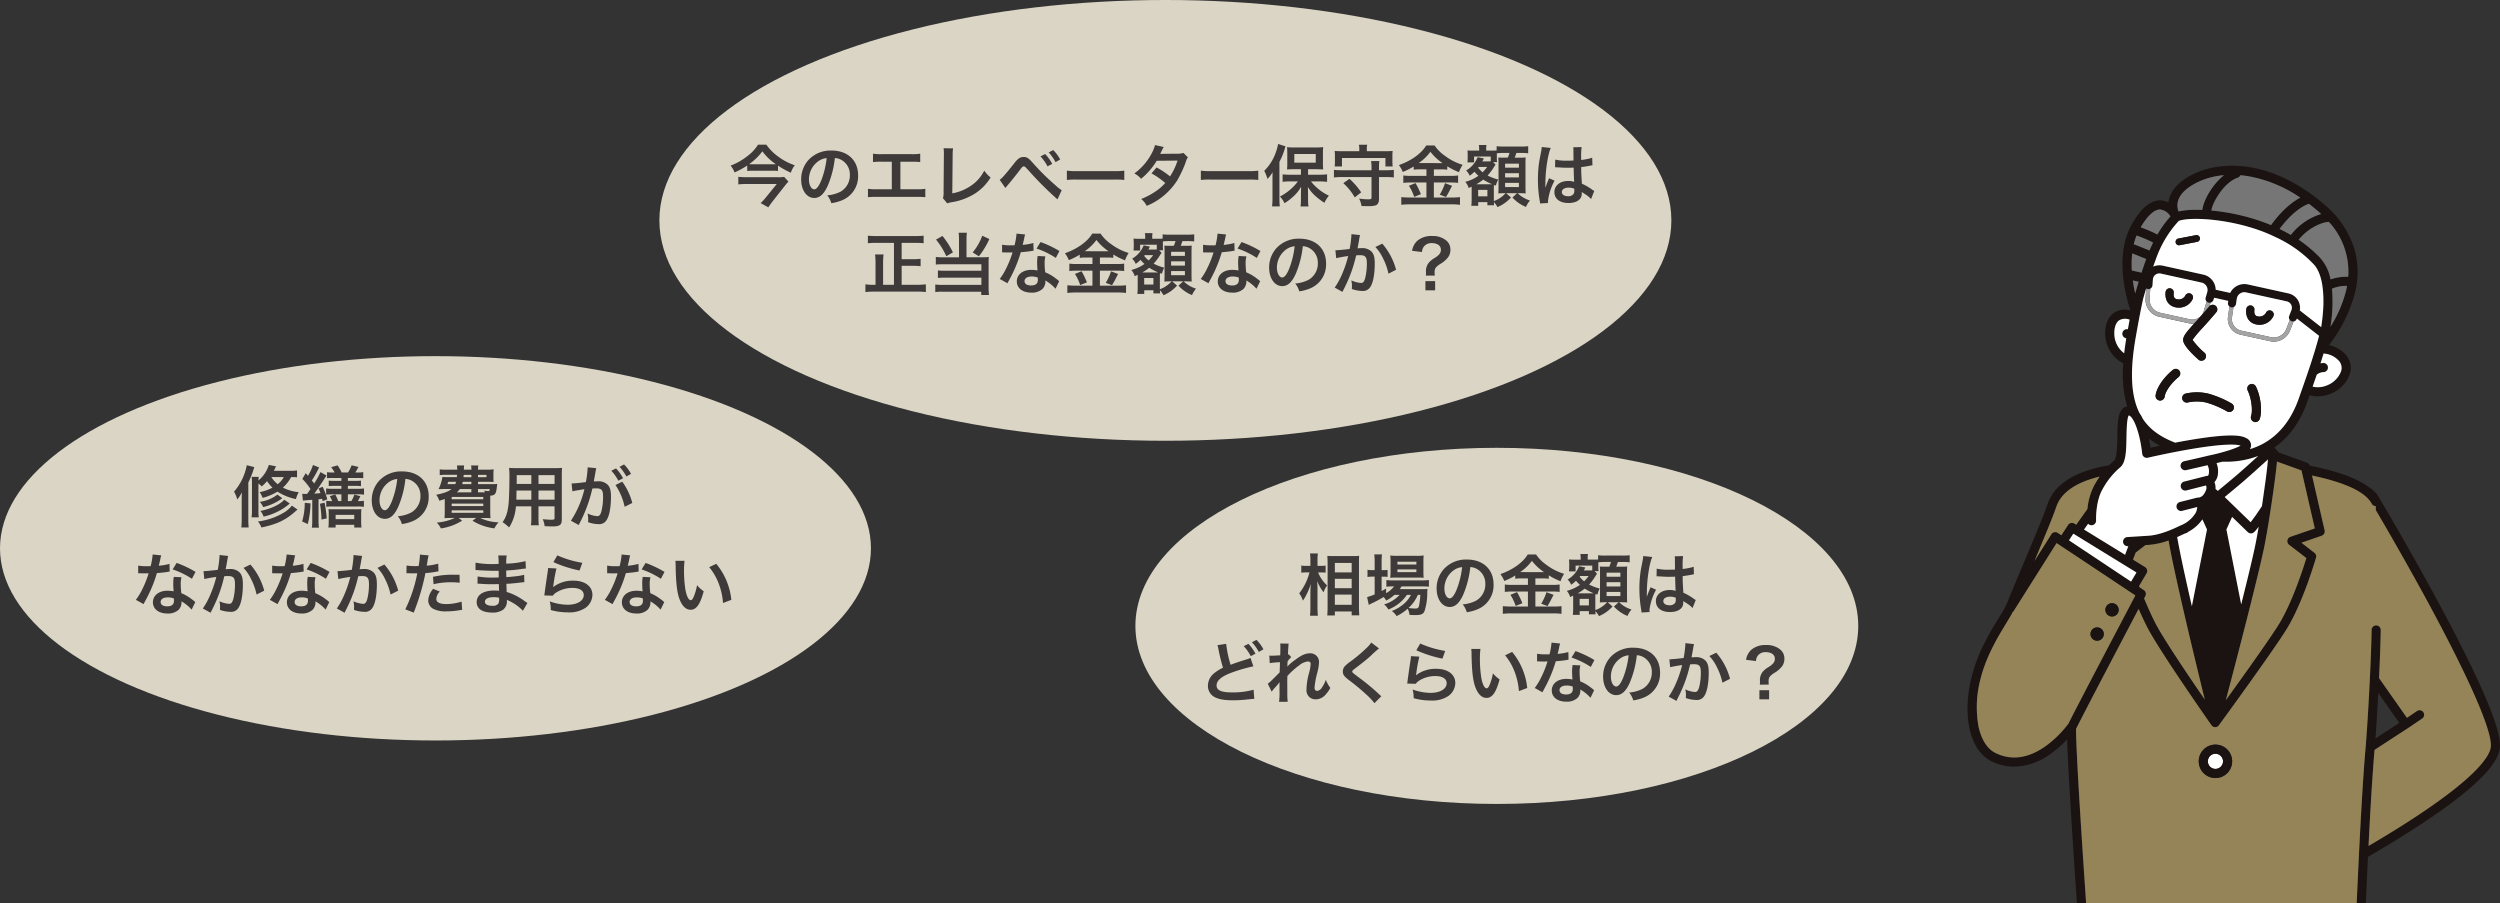 <svg xmlns="http://www.w3.org/2000/svg" xmlns:xlink="http://www.w3.org/1999/xlink" width="709" height="256.136" viewBox="0 0 709 256.136"><rect x="0" y="0" width="709" height="256.136" fill="#333333" stroke="none"/><defs><clipPath id="a"><rect width="151" height="209.136" fill="none"></rect></clipPath></defs><g transform="translate(-10670 7015.068)"><g transform="translate(11228 -6968.063)"><g transform="translate(0 -0.005)" clip-path="url(#a)"><path d="M133.927,124.581c-8.635-16.063-17.491-30.912-17.579-31.06l-.034-.055a9.447,9.447,0,0,0-2.542-2.331c-2.525-1.9-6.247-3.482-11.35-4.838-1.718-.456-3.519-.867-5.376-1.246a1.293,1.293,0,0,0-.793-.833l-7.979-2.884L87,79.909l0,0c4.24-2.922,7.409-7.347,9.439-13.192.177-.51.367-1.05.565-1.615a8.792,8.792,0,0,0,2.3.3,9.626,9.626,0,0,0,3.509-.674,9.476,9.476,0,0,0,5.515-5.429,5.613,5.613,0,0,0-.869-5.46,8.53,8.53,0,0,0-4.952-2.957,42.17,42.17,0,0,0,7.334-14.712,24.1,24.1,0,0,0-.074-12.387A26.786,26.786,0,0,0,101.1,10.939C94.541,5.256,87.284,1.621,80.109.428,73.766-.628,67.671.266,62.947,2.942c-3.306,1.873-5.276,4.138-5.854,6.732a7.135,7.135,0,0,0-.123.74,5.119,5.119,0,0,0-2.374-.6h-.008c-2.83,0-5.573,2.387-8.151,7.08-2.313,4.21-3.028,9.638-2.125,16.133a44.933,44.933,0,0,0,1.872,8.006,5.523,5.523,0,0,0-4.683.693c-1.672,1.177-2.568,3.426-2.46,6.169a9.588,9.588,0,0,0,3.425,7.052,7.747,7.747,0,0,0,1.7,1.039,34.036,34.036,0,0,0,1.075,12.259,2.337,2.337,0,0,0-1.074.481c-1.566,1.247-1.621,4.3-1.69,8.164-.04,2.236-.107,5.979-.841,6.64-.562.506-1.059.975-1.515,1.43a38.986,38.986,0,0,0-7.017,1.781c-5.624,2.054-9.151,5.223-10.484,9.421-.759,2.39-4.4,11.058-7.334,18.023-1.856,4.412-3.458,8.222-3.985,9.62a34.437,34.437,0,0,1-2.51,4.537c-2.468,4.058-5.847,9.615-7.557,16.3-2.883,11.267-.6,21.234,5.544,24.239a14.574,14.574,0,0,0,6.455,1.531,18.155,18.155,0,0,0,10.605-3.833,31.471,31.471,0,0,0,4.386-3.877c.327,9.79,1.811,32.205,2.79,46.433h2.6c-1.1-15.951-2.847-42.469-2.863-49.454l.03-.043,0-.005a1.334,1.334,0,0,0,.084-.142l.009-.016c2.694-5.387,13.253-25.476,17.63-33.793.805,1.85,1.644,3.66,2.479,5.278,3.446,6.676,17.579,26.857,18.179,27.713a1.273,1.273,0,0,0,.122.147l.036.036a1.276,1.276,0,0,0,.124.107l.034.026a1.293,1.293,0,0,0,.175.1l.011.006c.018.009.037.015.055.023s.045.02.068.028.055.018.083.025l.059.017c.033.008.067.013.1.018l.045.007a1.3,1.3,0,0,0,.147.009h0a1.284,1.284,0,0,0,.144-.008l.039-.006c.035-.005.069-.011.1-.018l.051-.014c.029-.008.058-.016.087-.026s.039-.015.058-.023.037-.013.055-.021l.015-.008a1.3,1.3,0,0,0,.175-.1l.033-.025a1.3,1.3,0,0,0,.126-.1l.038-.036a1.287,1.287,0,0,0,.122-.141l.008-.011v0c.752-1.029,15.976-21.882,19.436-27.649,4.558-7.6,7.965-19.387,8.107-19.885a1.3,1.3,0,0,0-.454-1.383l-3.7-2.853,5.753-1.983a1.3,1.3,0,0,0,.84-1.514L97.694,87.848c8.04,1.732,14.827,4.152,16.931,8.01a1.294,1.294,0,0,0,1.141.675l0,1.1c2.963,5.045,9.482,16.278,15.88,28.179,6.446,11.991,17.193,32.989,16.75,38.906-.183,2.44-3.467,8.45-23.407,21.287-3.9,2.512-7.808,4.873-11.277,6.9.5-9.911,1.1-20.263,1.714-27.242l9.559-6.226.01-.007.009-.005,4-2.7a1.3,1.3,0,0,0-1.452-2.145l-2.942,1.991L116.693,145.3c.239-4.972.427-9.884.483-13.628a1.3,1.3,0,0,0-1.276-1.315h-.02a1.3,1.3,0,0,0-1.295,1.276c-.149,9.88-1.218,27.933-1.718,33.57-.985,11.109-1.943,31-2.507,43.927h2.593c.17-3.9.376-8.419.606-13.136,3.837-2.221,8.332-4.913,12.82-7.8,16.159-10.4,24.207-18.017,24.6-23.28.216-2.876-1.462-8.275-5.128-16.506-2.835-6.364-6.848-14.381-11.927-23.828M94.707,86.415l3.773,16.44-6.925,2.387a1.3,1.3,0,0,0-.368,2.25l4.9,3.776C95.22,114.11,92.2,123.522,88.5,129.7c-2.313,3.855-10.291,15-15.242,21.854,3.086-11.708,9.264-35.407,10.947-43.758.691-3.428,1.671-9.459,2.5-15.366.614-4.383.922-6.967,1.041-8.529ZM47.589,121.867c-2.834,5.38-15.842,30.09-18.981,36.354a30.291,30.291,0,0,1-6.338,6.292c-4.975,3.574-9.8,4.26-14.352,2.036-2.322-1.135-4.036-3.836-4.826-7.6a31.093,31.093,0,0,1,.654-13.666c1.614-6.307,4.877-11.674,7.26-15.592.618-1.017,1.172-1.927,1.633-2.745l-.078-.145a1.287,1.287,0,0,0,.485-.45l12.2-19.332ZM45.728,70.812c1.31.354,3.136,4.769,3.8,10.879a1.3,1.3,0,0,0,1.583,1.122c.058-.014,5.909-1.38,12.174-2.447,9.962-1.7,13.157-1.318,14.142-1.006-1.367.832-5.208,2.051-9.1,2.84l-.023.007-.042.008c-1.455.374-6.895,1.6-6.95,1.61a1.3,1.3,0,1,0,.568,2.527c.193-.043,4.105-.923,6.167-1.417a3.555,3.555,0,0,1,.4,2.1,1.6,1.6,0,0,1-.279.9h-.011a1.279,1.279,0,0,0-.163,0c-.033,0-.065.005-.1.009l-.03,0a1.352,1.352,0,0,0-.2.045l-6.133,1.554a1.3,1.3,0,1,0,.636,2.511l5.444-1.38a1.775,1.775,0,0,1-.085,1.537c-.581,1.307-1.143,1.573-1.235,1.609a1.292,1.292,0,0,0-.6.255,1.29,1.29,0,0,0-.493.028l-4.858,1.236a1.3,1.3,0,1,0,.639,2.51l4.167-1.06a4.861,4.861,0,0,1-.4,1.569,8.669,8.669,0,0,1-4.225,3.614c-.143.063-.334.153-.567.263-1.58.744-5.281,2.486-8.639,2.7-5.579.349-6.066.383-6.084.384a1.3,1.3,0,0,0,.092,2.587c.031,0,.062,0,.092,0l.18-.012-.915,2.442-11.645-7.158,1.165-1.64a1.28,1.28,0,0,0,1.018.424,1.3,1.3,0,0,0,1.236-1.351c0-.052-.207-5.305,1.811-8.822a21.8,21.8,0,0,1,5.112-6.33c1.571-1.414,1.63-4.706,1.7-8.519.034-1.905.1-5.4.659-6.124m1.99-22.3c.618-3.5,1.291-7.175,2.058-10.707.255-.9.552-1.918.882-3.016l0,0a1.152,1.152,0,0,0,1.788-.89l.092-1.492v0a1.357,1.357,0,0,0,.031-.285,1.883,1.883,0,0,1,.707-1.218,1.941,1.941,0,0,1,1.614-.3l11.424,2.522a2.172,2.172,0,0,1,1.643,2.789l-.436,1.469a1.154,1.154,0,0,0,1.106,1.482,1.136,1.136,0,0,0,.269-.036,1.15,1.15,0,0,0,.836-.789l.182-.612,4.013.886-.08.547a1.153,1.153,0,0,0,2.282.336l.21-1.431a2.172,2.172,0,0,1,2.665-1.838l11.424,2.522a1.85,1.85,0,0,1,1.386,2.6l0,.007,0,.01-.6,1.542a1.153,1.153,0,1,0,2.148.841l.047-.119,6.286,4.9C98.257,53.7,96.3,59.271,94.771,63.614c-.281.8-.546,1.551-.788,2.249-2.179,6.276-5.758,10.718-10.637,13.2a19.917,19.917,0,0,1-3.277,1.314,2.1,2.1,0,0,0,.321-.821A2.233,2.233,0,0,0,79,77.227c-1.269-.714-4.326-1.43-16.161.587-1.359.232-2.7.477-3.963.72-4.3-1.658-7.216-3.83-9.141-6.726a10.183,10.183,0,0,0-.985-1.715C46.323,65.18,46,58.247,47.718,48.51m-6.089-.719c-.073-1.848.423-3.287,1.362-3.948a3.4,3.4,0,0,1,2.971-.183q-.253,1.357-.493,2.7l-.028.017a1.3,1.3,0,0,0-.836,2.438,2.092,2.092,0,0,0,.409.137q-.366,2.2-.594,4.219c-.114-.078-.226-.158-.335-.246a6.965,6.965,0,0,1-2.457-5.134M54.592,12.4h0a3.983,3.983,0,0,1,2.947,1.962,30.059,30.059,0,0,0-3.706,5.143,36.852,36.852,0,0,0-4.748-2.043C51,14.2,52.939,12.405,54.592,12.4M105.874,58.43a6.955,6.955,0,0,1-4.02,3.887,6.646,6.646,0,0,1-4,.335c.376-1.075.768-2.2,1.164-3.375a3.114,3.114,0,0,1,1.968-.75,1.3,1.3,0,0,0-.332-2.569c-.162.021-.354.046-.565.082q.441-1.372.868-2.781a6.354,6.354,0,0,1,4.434,2.158,3.023,3.023,0,0,1,.483,3.013M93.8,38.316a4.209,4.209,0,0,0-2.874-2.122L79.507,33.672a4.481,4.481,0,0,0-3.55.677,4.431,4.431,0,0,0-1.478,1.72l-4.109-.907a4.431,4.431,0,0,0-.617-2.183,4.482,4.482,0,0,0-2.935-2.109L55.392,28.347a4.3,4.3,0,0,0-2.745.264c.261-.752.53-1.5.8-2.228A30.939,30.939,0,0,1,59.9,15.645c3.612-1.361,17.151-.44,27.259,4.517a34.835,34.835,0,0,1,10.806,7.581c1.336,1.291,2.238,3.461,2.667,6.331a1.285,1.285,0,0,0,.065.47,33.577,33.577,0,0,1,.14,6.313c-.111,1.766-.317,3.439-.555,4.913L94.212,41.03a4.114,4.114,0,0,0-.407-2.714M52.615,21.788Q52.1,22.84,51.6,24.032l-3.969-1.6a1.292,1.292,0,0,0-.5-.093,17.641,17.641,0,0,1,.8-2.547,35.674,35.674,0,0,1,4.689,1.994M76.6,3.4a1.291,1.291,0,0,0,.774-.71c.764.066,1.535.161,2.312.29A37.909,37.909,0,0,1,94.357,9.044c-4.264,2.252-7.584,6.791-8.277,7.783A59.221,59.221,0,0,0,69.153,12.7c.266-2.271,3.583-8.008,7.446-9.3m25.568,12.556a1.3,1.3,0,0,0,.281-.046,20.747,20.747,0,0,1,5.5,15.585,13.208,13.208,0,0,0-5.012.749,12.319,12.319,0,0,0-3.173-6.368,37.911,37.911,0,0,0-5.855-4.894c2.685-3.388,6.638-4.947,8.254-5.027m.762,29.692a43.946,43.946,0,0,0,.424-10.779,10.1,10.1,0,0,1,4.271-.793c-.089.49-.193.983-.313,1.479a35.591,35.591,0,0,1-4.382,10.093M46.593,29.728a28.673,28.673,0,0,1,.107-4.874l3.966,1.6c-.461,1.276-.907,2.586-1.325,3.872l-2.574-.568a1.351,1.351,0,0,0-.173-.025m1.933,3.17c-.365,1.187-.7,2.314-.99,3.32-.247-1.092-.485-2.342-.668-3.686ZM91.69,19.622c-.941-.538-2-1.1-3.207-1.7,1.108-1.5,4.508-5.766,8.314-7.143q1.318,1,2.6,2.114c.3.261.591.525.876.789a17.133,17.133,0,0,0-8.586,5.936m-25.1-7.091c-.591-.024-1.164-.037-1.714-.037a22.15,22.15,0,0,0-5.037.476,4.806,4.806,0,0,1-.213-2.732c.412-1.848,1.96-3.545,4.6-5.042a20.874,20.874,0,0,1,8.494-2.51C69.443,5.3,66.9,9.769,66.586,12.531M47.9,115.354l-1.532,2.592L28.761,106.237l1.23-1.892Zm4.008-35.378c-.105-.695-.257-1.592-.462-2.576a21.808,21.808,0,0,0,3.1,2.006c-1.057.223-1.958.419-2.637.57m9.142,24.6c.212-.1.386-.182.516-.24.054-.024.106-.05.159-.074a1.465,1.465,0,0,0,.358-.1,1.3,1.3,0,0,0,.41-.268l.037-.036a11.473,11.473,0,0,0,4.075-3.572l1.3,2.866-4.285,21.757c-1.664-7.228-3.159-14.044-3.959-18.47l-.2-1.135c.642-.28,1.186-.536,1.6-.73m9.565-20.236c.481-.114,1.033-.25,1.624-.4.288.008.574.013.858.013a25.734,25.734,0,0,0,9.317-1.639c-1.978,1.793-4.532,4.093-5.9,5.27-1.756,1.505-4.255,3.57-5.532,4.62l-.658-.542a4.04,4.04,0,0,0-.3-1.922,3.99,3.99,0,0,0,1-2.42,6.092,6.092,0,0,0-.4-2.977M83.489,96.536c-1.172,1.809-2.422,3.542-3.2,4.555l-7.365-7.134c1.348-1.11,3.631-3,5.274-4.409,1.676-1.436,4.976-4.422,7-6.263-.16,2.246-.874,7.734-1.707,13.25m-10.073,6.621,1.61-3.556,4.438,4.3a1.293,1.293,0,0,0,.41.268,1.359,1.359,0,0,0,.518.11c.682,0,1.173-.62,1.725-1.318.136-.173.285-.365.441-.571-.309,1.824-.612,3.5-.892,4.891-.721,3.579-2.279,10.017-4.065,17.118ZM25.092,96.945c1.543-4.86,6.791-7.434,12.366-8.784-.471.69-.938,1.448-1.445,2.333a18.028,18.028,0,0,0-2.006,6.828l-3.189,4.49-.546-.335a1.3,1.3,0,0,0-1.764.4L26.6,104.8l-1.024-.681a1.3,1.3,0,0,0-1.812.387l-4.8,7.6c2.724-6.486,5.435-13,6.12-15.162M50,120.358l-1.212-.806-.142-.362,2.136-3.615a1.3,1.3,0,0,0-.437-1.762l-3.419-2.1.744-1.987,2.782-2.144,1.022-.064A21.018,21.018,0,0,0,57,106.283l.112.622c1.847,10.22,7.357,33.029,10.17,44.489-4.586-6.676-11.749-17.286-13.989-21.626-1.087-2.105-2.194-4.582-3.222-7.049l.358-.679A1.3,1.3,0,0,0,50,120.358m65.69,42.05c.239-3.3.53-7.974.793-12.9l5.969,8.5Z" transform="translate(0 0.004)" fill="#1a1311"></path><path d="M242.107,534.413c.5-5.638,1.569-23.691,1.718-33.57a1.3,1.3,0,0,1,1.295-1.276h.02a1.3,1.3,0,0,1,1.275,1.314c-.056,3.745-.244,8.657-.483,13.628l7.915,11.269,2.942-1.99a1.3,1.3,0,0,1,1.452,2.146l-4,2.7-.009.005-.01.007-9.558,6.226c-.612,6.98-1.213,17.331-1.714,27.242,3.469-2.029,7.376-4.39,11.277-6.9,19.94-12.838,23.224-18.848,23.407-21.287.444-5.917-10.3-26.915-16.749-38.906-6.4-11.9-12.917-23.133-15.88-28.179l0-1.1a1.3,1.3,0,0,1-1.141-.675c-2.1-3.858-8.891-6.278-16.931-8.01l3.572,15.564a1.3,1.3,0,0,1-.84,1.514l-5.753,1.983,3.7,2.853a1.3,1.3,0,0,1,.454,1.383c-.143.5-3.55,12.289-8.108,19.885-3.46,5.767-18.684,26.62-19.436,27.649v0l-.008.011a1.285,1.285,0,0,1-.122.142l-.038.036a1.285,1.285,0,0,1-.125.1l-.033.025a1.276,1.276,0,0,1-.175.1l-.014.008c-.018.008-.036.014-.055.021s-.038.016-.058.023-.058.018-.087.026l-.051.014c-.034.008-.069.013-.1.018l-.038.006a1.3,1.3,0,0,1-.144.008h0a1.331,1.331,0,0,1-.148-.009l-.045-.008c-.034-.005-.067-.01-.1-.018l-.059-.016c-.028-.008-.056-.016-.083-.025s-.045-.018-.068-.028-.037-.014-.055-.023l-.011-.006a1.275,1.275,0,0,1-.175-.1l-.034-.026a1.315,1.315,0,0,1-.124-.107l-.036-.036a1.3,1.3,0,0,1-.122-.147c-.6-.856-14.733-21.037-18.179-27.713-.835-1.617-1.674-3.427-2.479-5.278-4.377,8.316-14.936,28.405-17.63,33.793l-.009.016a1.28,1.28,0,0,1-.084.142l0,.005-.03.043c.017,6.986,1.767,33.5,2.863,49.454H239.6c.564-12.931,1.521-32.818,2.507-43.927m-42.568,8.444a4.741,4.741,0,1,1,4.741-4.741,4.746,4.746,0,0,1-4.741,4.741" transform="translate(-129.238 -369.203)" fill="#958457"></path><path d="M309.519,527.945c.8,4.426,2.294,11.242,3.958,18.47l4.285-21.757-1.3-2.866a11.475,11.475,0,0,1-4.074,3.572l-.037.036a1.3,1.3,0,0,1-.41.268,1.461,1.461,0,0,1-.358.1c-.053.024-.105.05-.159.074-.13.058-.3.14-.516.24-.411.194-.955.45-1.6.73l.205,1.135" transform="translate(-249.86 -421.497)" fill="#fff"></path><path d="M391.091,520.991c-.156.205-.3.4-.441.57-.552.7-1.042,1.318-1.724,1.318a1.359,1.359,0,0,1-.518-.11,1.3,1.3,0,0,1-.41-.268l-4.438-4.3-1.61,3.556L386.135,543c1.786-7.1,3.344-13.539,4.065-17.118.279-1.387.583-3.067.892-4.891" transform="translate(-308.536 -418.598)" fill="#fff"></path><path d="M365.3,433.263a3.99,3.99,0,0,1-1,2.42,4.041,4.041,0,0,1,.3,1.921l.658.542c1.277-1.051,3.776-3.115,5.532-4.62,1.373-1.177,3.927-3.477,5.9-5.27a25.734,25.734,0,0,1-9.317,1.639c-.284,0-.57-.005-.858-.013-.591.155-1.143.291-1.624.4a6.1,6.1,0,0,1,.4,2.977" transform="translate(-294.281 -345.939)" fill="#fff"></path><path d="M103.5,475.035a1.3,1.3,0,0,1,1.812-.387l1.023.681,1.9-2.928A1.3,1.3,0,0,1,110,472l.545.335,3.189-4.49a18.029,18.029,0,0,1,2.006-6.828c.508-.885.975-1.643,1.446-2.333-5.575,1.35-10.823,3.924-12.366,8.784-.685,2.158-3.4,8.676-6.12,15.162Z" transform="translate(-79.731 -370.52)" fill="#958457"></path><path d="M391.658,433.324c-2.024,1.84-5.324,4.826-7,6.263-1.644,1.409-3.926,3.3-5.274,4.409l7.365,7.133c.78-1.013,2.03-2.746,3.2-4.555.834-5.516,1.547-11,1.708-13.25" transform="translate(-306.461 -350.033)" fill="#fff"></path><path d="M395.609,436.5c-.119,1.562-.428,4.146-1.041,8.529-.827,5.906-1.807,11.938-2.5,15.366-1.683,8.351-7.861,32.05-10.947,43.758,4.951-6.851,12.929-18,15.242-21.854,3.7-6.174,6.721-15.586,7.588-18.427l-4.9-3.776a1.3,1.3,0,0,1,.368-2.25l6.924-2.387-3.773-16.441Z" transform="translate(-307.868 -352.601)" fill="#958457"></path><path d="M247.263,569.4c1.029,2.467,2.136,4.944,3.222,7.049,2.24,4.34,9.4,14.95,13.989,21.626-2.813-11.46-8.323-34.269-10.17-44.489l-.112-.622a21,21,0,0,1-5.527,1.234l-1.022.064-2.782,2.144-.744,1.987,3.419,2.1a1.3,1.3,0,0,1,.437,1.762l-2.136,3.615.142.362,1.212.806a1.3,1.3,0,0,1,.428,1.683l-.358.678" transform="translate(-197.195 -446.677)" fill="#958457"></path><path d="M356.706,867.6a2.15,2.15,0,1,0,2.15,2.151,2.153,2.153,0,0,0-2.15-2.151" transform="translate(-286.406 -700.834)" fill="#fff"></path><path d="M345.82,854.12a4.741,4.741,0,1,0,4.741,4.741,4.746,4.746,0,0,0-4.741-4.741m0,6.891a2.15,2.15,0,1,1,2.15-2.15,2.153,2.153,0,0,1-2.15,2.15" transform="translate(-275.52 -689.948)" fill="#1a1311"></path><path d="M512.2,277.105c-.283.938-.574,1.867-.868,2.781.211-.036.4-.061.565-.082a1.3,1.3,0,1,1,.332,2.569,3.113,3.113,0,0,0-1.968.749c-.4,1.171-.789,2.3-1.165,3.375a6.645,6.645,0,0,0,4-.335,6.954,6.954,0,0,0,4.02-3.887,3.023,3.023,0,0,0-.483-3.013,6.355,6.355,0,0,0-4.433-2.158" transform="translate(-411.24 -223.841)" fill="#fff"></path><path d="M219.933,231.4a2.1,2.1,0,0,1-.409-.137,1.3,1.3,0,0,1,.836-2.438l.028-.017q.24-1.34.493-2.7a3.4,3.4,0,0,0-2.971.183c-.939.661-1.436,2.1-1.362,3.948A6.966,6.966,0,0,0,219,235.376c.109.088.221.169.335.246q.227-2.023.594-4.219" transform="translate(-174.919 -182.447)" fill="#fff"></path><path d="M271.431,170.043l8.608,1.9a3.357,3.357,0,0,0,3.88-2.286l.823-2.773a1.152,1.152,0,0,1-.269-1.12l.436-1.469a2.172,2.172,0,0,0-1.643-2.789l-11.424-2.522a1.941,1.941,0,0,0-1.614.3,1.883,1.883,0,0,0-.707,1.218,1.337,1.337,0,0,1-.031.285v0l-.092,1.492a1.152,1.152,0,0,1-.637.962l-.185,3.01a3.824,3.824,0,0,0,2.856,3.788m1.688-5.884a1.153,1.153,0,0,1,2.29.278c-.189,1.555.637,1.752.909,1.816a2.181,2.181,0,0,0,2.337-.941,1.153,1.153,0,1,1,2.169.783,4.273,4.273,0,0,1-3.988,2.525,4.544,4.544,0,0,1-1.052-.124c-1.5-.357-2.986-1.684-2.664-4.338" transform="translate(-216.948 -128.379)" fill="#fff"></path><path d="M321.541,109.149c.237-1.473.443-3.146.555-4.913a33.6,33.6,0,0,0-.14-6.313,1.285,1.285,0,0,1-.065-.47c-.429-2.87-1.331-5.04-2.667-6.331a34.83,34.83,0,0,0-10.806-7.581c-10.108-4.957-23.646-5.877-27.259-4.517a30.935,30.935,0,0,0-6.454,10.739c-.273.728-.541,1.475-.8,2.227a4.3,4.3,0,0,1,2.745-.264l11.424,2.522a4.482,4.482,0,0,1,2.935,2.108,4.431,4.431,0,0,1,.617,2.183l4.109.907a4.434,4.434,0,0,1,1.479-1.72,4.481,4.481,0,0,1,3.55-.677l11.424,2.522a4.21,4.21,0,0,1,2.874,2.122,4.112,4.112,0,0,1,.407,2.714ZM286.377,84.962l-4.986.959a.973.973,0,0,1-.183.017.961.961,0,0,1-.18-1.905l4.986-.959a.961.961,0,1,1,.363,1.888" transform="translate(-221.256 -63.376)" fill="#fff"></path><path d="M245.732,218.022c1.924,2.9,4.844,5.067,9.141,6.726,1.266-.243,2.6-.488,3.963-.72,11.835-2.017,14.892-1.3,16.161-.587a2.232,2.232,0,0,1,1.391,2.333,2.1,2.1,0,0,1-.32.821,19.918,19.918,0,0,0,3.277-1.314c4.879-2.486,8.457-6.928,10.637-13.2.243-.7.508-1.452.788-2.249,1.528-4.343,3.486-9.91,4.919-15.384l-6.286-4.9-.047.119a1.153,1.153,0,0,1-.9.72l-1.047,2.674a5,5,0,0,1-4.564,3.04,4.365,4.365,0,0,1-.943-.1l-8.608-1.9a4.529,4.529,0,0,1-3.449-5l.433-2.947a1.152,1.152,0,0,1-.425-1.071l.08-.547-4.013-.886-.182.612a1.149,1.149,0,0,1-.836.789l-.3.994,0-.005a1.3,1.3,0,0,1,1.99,1.658c-1.446,1.735-2.828,3.264-3.939,4.493a32.088,32.088,0,0,0-2.867,3.412,21.914,21.914,0,0,0,3.477,3.722,1.3,1.3,0,0,1-1.723,1.935c-4.536-4.038-4.428-5.366-4.393-5.8.083-1.025.972-2.1,3.111-4.479a4.341,4.341,0,0,1-.506.033,4.252,4.252,0,0,1-.918-.1l-8.608-1.9a4.965,4.965,0,0,1-3.758-4.984l.185-3.011,0,0c-.331,1.1-.628,2.121-.882,3.016-.767,3.532-1.44,7.2-2.058,10.707-1.718,9.737-1.4,16.67,1.03,21.582a10.193,10.193,0,0,1,.985,1.716m30.305-9.832a1.3,1.3,0,0,1,1.729.605c1.531,3.181,1.774,7.222,1.121,9.142a1.295,1.295,0,1,1-2.452-.834c.415-1.219.23-4.623-1-7.184a1.3,1.3,0,0,1,.605-1.729m-18.346,2.675a14.2,14.2,0,0,1,6.594-.024,28.656,28.656,0,0,1,6.7,2.846,1.3,1.3,0,0,1-1.307,2.236,26.54,26.54,0,0,0-5.945-2.553,11.842,11.842,0,0,0-5.3-.023,1.3,1.3,0,0,1-.738-2.483m-8.362.5c.224-2.09,2.2-5.049,4.817-7.194a1.3,1.3,0,0,1,1.644,2c-2.265,1.86-3.754,4.241-3.886,5.468a1.3,1.3,0,0,1-1.286,1.157,1.314,1.314,0,0,1-.14-.008,1.3,1.3,0,0,1-1.15-1.426" transform="translate(-195.999 -146.21)" fill="#fff"></path><path d="M392.534,197.5l8.608,1.9a3.823,3.823,0,0,0,4.185-2.233l1.047-2.675a1.152,1.152,0,0,1-.173-1.139l.6-1.543,0-.01,0-.007a1.85,1.85,0,0,0-1.386-2.6L394,186.678a2.172,2.172,0,0,0-2.665,1.838l-.21,1.431a1.153,1.153,0,0,1-.716.9l-.433,2.947a3.358,3.358,0,0,0,2.557,3.707m1.513-6.117a1.153,1.153,0,0,1,2.29.278c-.188,1.555.637,1.752.909,1.816a2.179,2.179,0,0,0,2.337-.941,1.153,1.153,0,0,1,2.169.783,4.274,4.274,0,0,1-3.988,2.525,4.542,4.542,0,0,1-1.052-.124c-1.5-.357-2.986-1.683-2.665-4.338" transform="translate(-314.992 -150.75)" fill="#fff"></path><path d="M317.824,337.222a11.84,11.84,0,0,1,5.3.023,26.52,26.52,0,0,1,5.945,2.553,1.3,1.3,0,0,0,1.307-2.237,28.662,28.662,0,0,0-6.7-2.846,14.193,14.193,0,0,0-6.594.024,1.3,1.3,0,0,0,.738,2.483" transform="translate(-255.395 -270.083)" fill="#1a1311"></path><path d="M309.729,21.544a4.807,4.807,0,0,0,.213,2.732,22.151,22.151,0,0,1,5.037-.476c.55,0,1.123.013,1.714.037.314-2.762,2.857-7.233,6.132-9.845a20.874,20.874,0,0,0-8.494,2.51c-2.642,1.5-4.19,3.193-4.6,5.042" transform="translate(-250.108 -11.302)" fill="#767676"></path><path d="M468.653,56.114c-3.806,1.378-7.206,5.642-8.314,7.144,1.208.6,2.266,1.158,3.207,1.7a17.133,17.133,0,0,1,8.586-5.936c-.285-.265-.575-.529-.876-.789q-1.285-1.114-2.6-2.114" transform="translate(-371.857 -45.327)" fill="#767676"></path><path d="M540.191,177.311a10.1,10.1,0,0,0-4.271.793,43.944,43.944,0,0,1-.424,10.779,35.6,35.6,0,0,0,4.382-10.093c.121-.5.224-.989.313-1.479" transform="translate(-432.568 -143.227)" fill="#767676"></path><path d="M494.444,92.774a12.317,12.317,0,0,1,3.173,6.368,13.212,13.212,0,0,1,5.012-.749,20.747,20.747,0,0,0-5.5-15.586,1.3,1.3,0,0,1-.281.046c-1.617.079-5.569,1.638-8.254,5.027a37.9,37.9,0,0,1,5.855,4.894" transform="translate(-394.677 -66.89)" fill="#767676"></path><path d="M359.774,24.038A59.222,59.222,0,0,1,376.7,28.162c.692-.992,4.013-5.531,8.277-7.783a37.908,37.908,0,0,0-14.672-6.061c-.777-.129-1.547-.224-2.312-.29a1.29,1.29,0,0,1-.774.71c-3.862,1.293-7.18,7.03-7.445,9.3" transform="translate(-290.621 -11.33)" fill="#767676"></path><path d="M260.14,71.649a30.058,30.058,0,0,1,3.706-5.143,3.983,3.983,0,0,0-2.947-1.962h0c-1.653,0-3.593,1.793-5.5,5.062a36.851,36.851,0,0,1,4.748,2.043" transform="translate(-206.303 -52.137)" fill="#767676"></path><path d="M245.7,105.643l3.969,1.6c.332-.794.673-1.542,1.019-2.243A35.673,35.673,0,0,0,245.995,103a17.639,17.639,0,0,0-.8,2.547,1.292,1.292,0,0,1,.5.093" transform="translate(-198.069 -83.204)" fill="#767676"></path><path d="M244.918,134.792c.418-1.286.864-2.6,1.325-3.872l-3.966-1.6a28.677,28.677,0,0,0-.107,4.874,1.347,1.347,0,0,1,.173.025Z" transform="translate(-195.578 -104.466)" fill="#767676"></path><path d="M244.5,172.954c.291-1.007.625-2.133.99-3.32l-1.658-.366c.183,1.345.421,2.594.668,3.686" transform="translate(-196.967 -136.732)" fill="#767676"></path><path d="M266.336,189.012l8.608,1.9a4.258,4.258,0,0,0,.918.1,4.342,4.342,0,0,0,.505-.033l.473-.524c1.151-1.273,2.456-2.717,3.866-4.409l.3-.994a1.136,1.136,0,0,1-.269.036,1.15,1.15,0,0,1-.837-.361l-.823,2.773a3.357,3.357,0,0,1-3.88,2.286l-8.608-1.9a3.823,3.823,0,0,1-2.855-3.788l.185-3.01a1.15,1.15,0,0,1-1.151-.072l-.185,3.011a4.965,4.965,0,0,0,3.758,4.984" transform="translate(-212.101 -146.222)" fill="#a4a4a5"></path><path d="M387.442,215.7l8.608,1.9a4.364,4.364,0,0,0,.943.1,5,5,0,0,0,4.564-3.04l1.047-2.674a1.133,1.133,0,0,1-.173.013,1.152,1.152,0,0,1-.9-.435l-1.047,2.675a3.823,3.823,0,0,1-4.185,2.233l-8.608-1.9a3.358,3.358,0,0,1-2.557-3.707l.433-2.947a1.146,1.146,0,0,1-1.141-.167l-.433,2.947a4.529,4.529,0,0,0,3.449,5" transform="translate(-310.148 -167.816)" fill="#a4a4a5"></path><path d="M413.72,330.827a1.3,1.3,0,1,0,2.452.834c.653-1.92.411-5.961-1.121-9.142a1.3,1.3,0,0,0-2.334,1.124c1.233,2.561,1.417,5.965,1,7.184" transform="translate(-333.285 -259.934)" fill="#1a1311"></path><path d="M278.573,308.953a1.315,1.315,0,0,0,.14.007A1.3,1.3,0,0,0,280,307.8c.131-1.227,1.621-3.608,3.885-5.468a1.3,1.3,0,1,0-1.644-2c-2.613,2.145-4.593,5.1-4.817,7.194a1.3,1.3,0,0,0,1.15,1.426" transform="translate(-224.094 -242.367)" fill="#1a1311"></path><path d="M321.248,210.137c-2.14,2.375-3.028,3.454-3.111,4.479-.035.436-.143,1.764,4.393,5.8a1.3,1.3,0,0,0,1.723-1.935,21.91,21.91,0,0,1-3.477-3.722,32.126,32.126,0,0,1,2.867-3.412c1.111-1.229,2.493-2.758,3.939-4.493a1.3,1.3,0,0,0-1.99-1.658l0,0c-1.411,1.693-2.715,3.136-3.866,4.409l-.473.524" transform="translate(-256.981 -165.38)" fill="#1a1311"></path><path d="M294.718,186.216a4.547,4.547,0,0,0,1.052.124,4.273,4.273,0,0,0,3.988-2.525,1.153,1.153,0,0,0-2.169-.783,2.181,2.181,0,0,1-2.337.941c-.271-.065-1.1-.261-.909-1.816a1.153,1.153,0,0,0-2.29-.278c-.322,2.654,1.165,3.981,2.664,4.338" transform="translate(-235.882 -146.099)" fill="#1a1311"></path><path d="M413.768,211.489a4.543,4.543,0,0,0,1.052.124,4.273,4.273,0,0,0,3.988-2.525,1.153,1.153,0,0,0-2.169-.783,2.179,2.179,0,0,1-2.337.941c-.271-.065-1.1-.261-.909-1.816a1.153,1.153,0,0,0-2.29-.278c-.322,2.654,1.165,3.981,2.664,4.338" transform="translate(-332.049 -166.514)" fill="#1a1311"></path><path d="M182.176,383.065a21.8,21.8,0,0,0-5.112,6.33c-2.017,3.516-1.813,8.769-1.811,8.822a1.3,1.3,0,0,1-1.236,1.351,1.281,1.281,0,0,1-1.018-.424l-1.165,1.64,11.645,7.158.915-2.442-.18.012q-.047,0-.092,0a1.3,1.3,0,0,1-.092-2.587c.018,0,.5-.036,6.084-.384,3.358-.21,7.059-1.952,8.639-2.7.233-.11.424-.2.567-.263a8.668,8.668,0,0,0,4.225-3.614,4.867,4.867,0,0,0,.4-1.569l-4.167,1.06a1.3,1.3,0,1,1-.639-2.51L204,391.713a1.681,1.681,0,0,0,1.1-.283c.092-.036.654-.3,1.235-1.609a1.776,1.776,0,0,0,.085-1.537l-5.444,1.38a1.3,1.3,0,1,1-.636-2.511l6.133-1.554a1.351,1.351,0,0,1,.2-.045l.03,0c.032,0,.064-.008.1-.009a1.276,1.276,0,0,1,.163,0h.011a1.605,1.605,0,0,0,.278-.9,3.553,3.553,0,0,0-.4-2.1c-2.061.494-5.974,1.374-6.167,1.417a1.3,1.3,0,0,1-.568-2.527c.055-.012,5.495-1.236,6.95-1.61l.042-.009.023-.006c3.891-.79,7.732-2.008,9.1-2.84-.985-.312-4.179-.691-14.142,1.006-6.265,1.067-12.115,2.433-12.174,2.447a1.3,1.3,0,0,1-1.583-1.122c-.663-6.111-2.488-10.525-3.8-10.879-.563.724-.625,4.219-.659,6.124-.068,3.813-.127,7.1-1.7,8.519" transform="translate(-138.805 -297.606)" fill="#fff"></path><path d="M150.861,542.885l-1.23,1.892,17.608,11.708,1.532-2.592Z" transform="translate(-120.87 -438.535)" fill="#fff"></path><path d="M36.206,556.77,24,576.1a1.285,1.285,0,0,1-.485.45l.078.145c-.461.818-1.014,1.729-1.633,2.745-2.383,3.918-5.646,9.285-7.26,15.592a31.093,31.093,0,0,0-.654,13.666c.79,3.769,2.5,6.469,4.826,7.6,4.548,2.224,9.377,1.538,14.352-2.036a30.3,30.3,0,0,0,6.338-6.292C42.7,601.713,55.711,577,58.545,571.623Zm11.5,27.685a1.885,1.885,0,1,1,1.885-1.885,1.885,1.885,0,0,1-1.885,1.885m4.219-6.871a1.885,1.885,0,1,1,1.885-1.885,1.885,1.885,0,0,1-1.885,1.885" transform="translate(-10.956 -449.752)" fill="#958457"></path><path d="M205.23,645.441a1.885,1.885,0,1,0,1.885,1.885,1.885,1.885,0,0,0-1.885-1.885" transform="translate(-164.26 -521.379)" fill="#1a1311"></path><path d="M183.282,681.188a1.885,1.885,0,1,0,1.885,1.885,1.885,1.885,0,0,0-1.885-1.885" transform="translate(-146.53 -550.255)" fill="#1a1311"></path><path d="M312.682,102.4l-4.986.959a.961.961,0,0,0,.181,1.9.972.972,0,0,0,.183-.017l4.986-.959a.961.961,0,0,0-.363-1.888" transform="translate(-247.924 -82.705)" fill="#1a1311"></path></g></g><ellipse cx="143.5" cy="62.5" rx="143.5" ry="62.5" transform="translate(10857 -7015.068)" fill="#dbd5c5"></ellipse><ellipse cx="123.5" cy="54.5" rx="123.5" ry="54.5" transform="translate(10670 -6914.068)" fill="#dbd5c5"></ellipse><ellipse cx="102.5" cy="50.5" rx="102.5" ry="50.5" transform="translate(10992 -6888.068)" fill="#dbd5c5"></ellipse><path d="M14.636,6.968a24.951,24.951,0,0,0,3.648,2.014,6.64,6.64,0,0,1,1.121-2.109,16.735,16.735,0,0,1-4.788-2.527A13.953,13.953,0,0,1,11.33,1.021H8.974A11.4,11.4,0,0,1,6.105,4.156,17.562,17.562,0,0,1,1.2,6.968,6.834,6.834,0,0,1,2.324,8.906,25.182,25.182,0,0,0,5.915,6.949V8.488a15.347,15.347,0,0,1,1.748-.076h5.111a17.8,17.8,0,0,1,1.862.076Zm-7.068-.38a9.793,9.793,0,0,1-1.1-.038,16.962,16.962,0,0,0,3.743-3.629,15.533,15.533,0,0,0,3.819,3.648c-.285.019-.646.019-1.121.019Zm8.816,3.572a10.691,10.691,0,0,1-1.957.1H5.763a23.416,23.416,0,0,1-2.375-.114v2.147c.8-.076,1.577-.114,2.356-.114h8.55l-3.116,3.838a13.363,13.363,0,0,1-1.463,1.577L11.9,18.805c.4-.608.722-1.064,1.2-1.691l3.667-4.655c.228-.285.646-.76.836-.95ZM30.767,4.821a4.153,4.153,0,0,1,1.919.57,4.707,4.707,0,0,1,2.337,4.218,5.32,5.32,0,0,1-2.641,4.75A10.1,10.1,0,0,1,28.6,15.4a6.061,6.061,0,0,1,1.159,2.223,12.422,12.422,0,0,0,2.983-.8A7.32,7.32,0,0,0,37.36,9.742c0-4.275-2.964-7.049-7.524-7.049A8.529,8.529,0,0,0,23.3,5.353a8.162,8.162,0,0,0-2.09,5.529c0,3.059,1.558,5.263,3.724,5.263,1.558,0,2.774-1.121,3.857-3.572A27.487,27.487,0,0,0,30.767,4.821Zm-2.318.019a25.041,25.041,0,0,1-1.577,6.422c-.684,1.634-1.33,2.432-1.957,2.432-.836,0-1.5-1.235-1.5-2.793A6.361,6.361,0,0,1,26,5.771,4.837,4.837,0,0,1,28.449,4.84Zm20.9,1.026h3.192a19.328,19.328,0,0,1,2.432.1V3.586a13.733,13.733,0,0,1-2.47.133H44.048a13.733,13.733,0,0,1-2.47-.133V5.961a19.516,19.516,0,0,1,2.432-.1h2.907v7.809H42.623a13.609,13.609,0,0,1-2.47-.133v2.394a19.516,19.516,0,0,1,2.432-.1h11.4a19.516,19.516,0,0,1,2.432.1V13.542a13.609,13.609,0,0,1-2.47.133h-4.6ZM61.585,2.047A9.242,9.242,0,0,1,61.68,4L61.6,14.264a6.7,6.7,0,0,1-.171,1.957l1.216,1.463a5.444,5.444,0,0,1,1.14-.323,17.32,17.32,0,0,0,6.916-2.6,14.165,14.165,0,0,0,4.237-4.427,8.925,8.925,0,0,1-1.805-1.938,11.228,11.228,0,0,1-3.876,4.351,13.666,13.666,0,0,1-5.187,2.09l.1-10.849a14.7,14.7,0,0,1,.114-1.919ZM79.122,13.314c.266-.323.342-.418.646-.779,1.026-1.216,2.622-3.192,3.4-4.237s.855-1.1,1.159-1.1c.323,0,.323,0,1.539,1.33A96.817,96.817,0,0,0,93.9,16.544l1.2-2.6A11.419,11.419,0,0,1,93.3,12.516,65.287,65.287,0,0,1,87.14,6.455C85.7,4.821,85.259,4.517,84.309,4.517a2.416,2.416,0,0,0-1.292.361,6.431,6.431,0,0,0-1.425,1.5c-2.546,3.192-3.534,4.313-4.085,4.6Zm9.956-8.968a12.824,12.824,0,0,1,2,2.831l1.33-.7a12.313,12.313,0,0,0-1.995-2.793Zm5.586.893A10.518,10.518,0,0,0,92.688,2.56l-1.273.665A14,14,0,0,1,93.353,5.98Zm1.9,5.8a20.858,20.858,0,0,1,3.1-.1H109.75a20.858,20.858,0,0,1,3.1.1V8.393a18.659,18.659,0,0,1-3.078.133H99.642a18.659,18.659,0,0,1-3.078-.133Zm33.06-7.676a4.988,4.988,0,0,1-1.672.228c-4.636.038-4.636.038-4.94.076a9.466,9.466,0,0,0,.456-.912,10.011,10.011,0,0,1,.57-1.064l-2.47-.551a11.583,11.583,0,0,1-1.1,2.641A16.334,16.334,0,0,1,115.7,9.191a6.031,6.031,0,0,1,1.9,1.52A19.657,19.657,0,0,0,122.043,5.6l5.909-.057a18.153,18.153,0,0,1-2.128,4.484,24.731,24.731,0,0,0-3.819-2.546l-1.444,1.691a21.509,21.509,0,0,1,3.895,2.717,13.792,13.792,0,0,1-3.116,2.641,19.149,19.149,0,0,1-3.705,1.9,6.03,6.03,0,0,1,1.577,1.957,18.553,18.553,0,0,0,8.664-7.258A31.869,31.869,0,0,0,130.308,5.9a3.4,3.4,0,0,1,.589-1.273Zm4.94,7.676a20.858,20.858,0,0,1,3.1-.1H147.75a20.858,20.858,0,0,1,3.1.1V8.393a18.659,18.659,0,0,1-3.078.133H137.642a18.659,18.659,0,0,1-3.078-.133ZM162.95,9.552h-3.135c-.855,0-1.463-.038-2.071-.1v2.109a17.215,17.215,0,0,1,2.071-.114h2.261a12.052,12.052,0,0,1-1.824,2.014,14.85,14.85,0,0,1-3.268,2.28,6.387,6.387,0,0,1,1.292,1.881,13.556,13.556,0,0,0,2.28-1.691,10.944,10.944,0,0,0,2.432-2.945c-.019,1.178-.038,1.862-.038,2.014v1.786a13.574,13.574,0,0,1-.114,1.767h2.242a13.284,13.284,0,0,1-.114-1.748V15.043c0-.513-.019-1.406-.057-2.033a11.059,11.059,0,0,0,2.28,2.7,19.385,19.385,0,0,0,2.413,1.805,10.846,10.846,0,0,1,1.273-2.033,13.1,13.1,0,0,1-3.04-1.938,12.569,12.569,0,0,1-2.033-2.09h2.546a19.51,19.51,0,0,1,2.014.114V9.438a17.914,17.914,0,0,1-2.071.114h-3.325V7.994h2.413c.247,0,.551,0,.912.019a4.052,4.052,0,0,0,.418.019,4.164,4.164,0,0,1,.551.019,15.426,15.426,0,0,1-.076-1.786v-2.7a16.3,16.3,0,0,1,.076-1.843,15.564,15.564,0,0,1-2.09.095h-6.061A14.86,14.86,0,0,1,159,1.724a15.422,15.422,0,0,1,.076,1.729V6.227A16.966,16.966,0,0,1,159,8.07a17.749,17.749,0,0,1,1.938-.076h2.014Zm-1.881-5.871h6.08V6.132h-6.08Zm-6.194,12.635a19.948,19.948,0,0,1-.114,2.223h2.185a20.7,20.7,0,0,1-.1-2.2V5.9a19.955,19.955,0,0,0,1.463-3.534,5.233,5.233,0,0,1,.285-.855L156.471.831a13.277,13.277,0,0,1-.722,2.584,13.569,13.569,0,0,1-3.211,5.035,10.529,10.529,0,0,1,.912,2.3,9.7,9.7,0,0,0,1.463-1.919c-.038,1.026-.038,1.463-.038,2.09Zm30.21-8.037V7.652a13.277,13.277,0,0,1,.1-1.976h-2.337a13.109,13.109,0,0,1,.114,1.976v.627h-8.569a16.034,16.034,0,0,1-2.09-.114v2.166a15.833,15.833,0,0,1,2.09-.114h8.569v5.852c0,.361-.19.456-.931.456a17.712,17.712,0,0,1-2.584-.209,7.341,7.341,0,0,1,.684,2.109c.76.019,1.425.038,1.881.038a6.875,6.875,0,0,0,2.147-.228c.627-.247.931-.855.931-1.843V10.217h2.109a16.24,16.24,0,0,1,2.09.114V8.165a15.633,15.633,0,0,1-2.09.114Zm-5.586-5.4h-4.9c-.912,0-1.5-.019-2.09-.076a9.925,9.925,0,0,1,.076,1.406V5.752a10.988,10.988,0,0,1-.076,1.463h2.071V4.8h12.331V7.215h2.052a11.551,11.551,0,0,1-.076-1.463V4.213a9.423,9.423,0,0,1,.076-1.406c-.589.057-1.178.076-2.09.076h-5.244V2.256a4.659,4.659,0,0,1,.114-1.2h-2.356a5.955,5.955,0,0,1,.114,1.2Zm.532,11.666a20.344,20.344,0,0,0-3.325-3.838l-1.748,1.235a16.285,16.285,0,0,1,3.249,4.047Zm18.506-6.517V9.875h-4.484a14.023,14.023,0,0,1-2.071-.114V11.87a15.61,15.61,0,0,1,2.052-.114h4.5v4.256h-4.769a20.53,20.53,0,0,1-2.356-.114v2.185a18.733,18.733,0,0,1,2.356-.133h12.008a17.525,17.525,0,0,1,2.28.133V15.9a17.8,17.8,0,0,1-2.242.114h-5.168V11.756h4.788a15.054,15.054,0,0,1,2.09.114V9.761a13.5,13.5,0,0,1-2.071.114h-4.807V8.032h1.938a12.987,12.987,0,0,1,1.862.1V7.158a19.371,19.371,0,0,0,3.325,1.672A9.7,9.7,0,0,1,208.8,6.74a15.737,15.737,0,0,1-5.035-2.565,11.238,11.238,0,0,1-2.926-2.926H198.48c-1.368,2.28-4.218,4.332-7.752,5.567a8.442,8.442,0,0,1,1.1,1.957,20.5,20.5,0,0,0,3.1-1.558v.912a13.313,13.313,0,0,1,1.862-.1Zm-2.2-1.786a13.4,13.4,0,0,0,3.325-3.192,14.989,14.989,0,0,0,3.42,3.192c-.285.019-.285.019-.456.019l-5.89-.019Zm-2.774,6.441a13.837,13.837,0,0,1,1.5,3.154l1.9-.76a22.02,22.02,0,0,0-1.52-3.154Zm10.241-.741a15.875,15.875,0,0,1-1.5,3.268l1.786.665c.646-1.1.722-1.235.779-1.349.7-1.387.7-1.387.95-1.824Zm12.977-6.213a6.03,6.03,0,0,1-.874.038h-1.52c.171-.3.171-.3.285-.532l.152-.3-1.767-.361a7.652,7.652,0,0,1-3.268,3.781,4.178,4.178,0,0,1,1.007,1.482A9.059,9.059,0,0,0,212.16,8.7a10.209,10.209,0,0,0,1.121,1.159,11.394,11.394,0,0,1-3.724,1.71,4.531,4.531,0,0,1,.95,1.748c.4-.171.513-.228.836-.38.019.285.019.437.019.7V16.6a15.217,15.217,0,0,1-.1,1.767h1.957V17.323h2.6v.893h1.9c-.019-.247-.038-.532-.057-.912a6,6,0,0,1,1.007,1.425,10.508,10.508,0,0,0,3.857-2.736l-1.387-1.2h3.116l-1.33,1.216a10.466,10.466,0,0,0,3.838,2.679,7.546,7.546,0,0,1,1.14-1.824,8.691,8.691,0,0,1-3.5-2.071h.646c.456,0,.988.019,1.634.057-.038-.684-.057-1.14-.057-1.957V6.341c0-.722.019-1.159.057-1.691a13.094,13.094,0,0,1-1.862.057h-1.254a14.065,14.065,0,0,0,.475-1.33H225.4a14.713,14.713,0,0,1,1.995.1V1.458a14.106,14.106,0,0,1-1.995.1h-4.959a13.251,13.251,0,0,1-2-.1V2.674c-.285.019-.627.038-1.406.038h-1.558v-.38a5.028,5.028,0,0,1,.1-1.216h-2.185a5.551,5.551,0,0,1,.1,1.2v.4H211.7a12.2,12.2,0,0,1-1.52-.057c.038.475.057.931.057,1.273V4.84a9.079,9.079,0,0,1-.076,1.216h1.881V4.4h4.731Zm.684.247h1.1a8.624,8.624,0,0,1-.057-1.273V3.472a16.514,16.514,0,0,1,1.938-.1H222.1c-.133.418-.209.665-.475,1.33h-1.1a15.1,15.1,0,0,1-1.6-.038c.057.931.057.931.057,1.786V13.1c0,.437-.019,1.292-.057,1.748q1-.057,1.482-.057h.57a7.006,7.006,0,0,1-1.482,1.292,6.723,6.723,0,0,1-1.843.931V13.77c0-.722,0-.722.038-1.311l.551.171a6.176,6.176,0,0,1,.665-1.71,14.632,14.632,0,0,1-3.021-1.14,16.108,16.108,0,0,0,1.957-2.66c.095-.133.114-.152.228-.3l.076-.1Zm-1.71,1.368a12.7,12.7,0,0,1-1.273,1.52,7.624,7.624,0,0,1-1.292-1.311.828.828,0,0,0,.171-.209Zm-3.1,4.921a11.946,11.946,0,0,0,1.976-1.33,17.356,17.356,0,0,0,2.527,1.311c-.228.019-.342.019-.741.019Zm.551,1.577h2.622v1.843h-2.622Zm7.638-7.429h3.914v1.14h-3.914Zm0,2.7h3.914v1.2h-3.914Zm0,2.755h3.914v1.178h-3.914Zm14.174-4.427a.334.334,0,0,1,.114-.019.873.873,0,0,1,.19.019,2.829,2.829,0,0,1,.323.019c.1,0,.3.019.57.019.893.076,1.653.1,2.356.1.494,0,.95-.019,1.71-.038.076,2.641.1,3.572.152,4.047a4.516,4.516,0,0,0-1.691-.266c-2.3,0-3.914,1.292-3.914,3.135,0,1.938,1.52,3.116,4.009,3.116,1.843,0,3.173-.665,3.61-1.786a3.324,3.324,0,0,0,.152-1.064v-.266c.114.076.551.361,1.2.779a7.118,7.118,0,0,1,1.425,1.216l.912-2.3a3.616,3.616,0,0,1-.532-.323,15.149,15.149,0,0,0-2.983-1.729c-.19-3.192-.19-3.23-.19-4.294V7.386c1.007-.114,1.995-.285,2.641-.418a3.284,3.284,0,0,1,.551-.1l-.076-2.147-.152.038c-.3.114-.3.114-.418.152a19.1,19.1,0,0,1-2.565.456V4.5a18.589,18.589,0,0,1,.133-2.793l-2.375.057a5.316,5.316,0,0,1,.057.912c0,.779.019,1.729.019,2.85-.665.038-1.083.038-1.748.038a13.693,13.693,0,0,1-3.439-.3Zm5.453,6.08v.513a1.594,1.594,0,0,1-.247,1.026,1.868,1.868,0,0,1-1.539.589c-1.064,0-1.748-.475-1.748-1.178,0-.779.76-1.254,1.976-1.254A3.977,3.977,0,0,1,240.47,13.523Zm-7.429,4.047a3.722,3.722,0,0,1-.038-.513,15.853,15.853,0,0,1,1.881-5.814l-1.577-.7a3.62,3.62,0,0,1-.228.589c-.19.456-.19.456-.361.855-.1.3-.19.513-.228.646-.133.342-.133.342-.228.551h-.019a3.235,3.235,0,0,0,.019-.4v-.3c0-.3,0-.3.019-.988.019-3.306.741-7.885,1.52-9.538l-2.565-.266v.076a10.2,10.2,0,0,1-.209,1.406c-.418,2.147-.418,2.147-.513,2.717a33.962,33.962,0,0,0-.361,5.035,36.03,36.03,0,0,0,.513,6.042,6.941,6.941,0,0,1,.1.741ZM47.525,40.765H44.447V34.609a17.727,17.727,0,0,1,.133-2.451H42.167a18.4,18.4,0,0,1,.133,2.47v6.137h-.4a13.858,13.858,0,0,1-2.47-.133v2.2a20.621,20.621,0,0,1,2.508-.133H54.08a18.894,18.894,0,0,1,2.489.133v-2.2a20,20,0,0,1-2.508.133H49.71V35.388h3.249a16.882,16.882,0,0,1,2.128.114V33.393a16.261,16.261,0,0,1-2.128.114H49.71V28.871h3.819c.836,0,1.653.038,2.413.114V26.838a23.915,23.915,0,0,1-2.413.114h-11a22.227,22.227,0,0,1-2.394-.114v2.147c.8-.076,1.52-.114,2.413-.114h4.978Zm18.449-7.79h-4.6a12.029,12.029,0,0,1-1.976-.114v2.166a18.823,18.823,0,0,1,1.957-.076H72.32v1.824H61.832a14.29,14.29,0,0,1-1.843-.076v2.128a14.914,14.914,0,0,1,1.824-.076H72.32v2.033h-11.1a13.432,13.432,0,0,1-1.976-.1v2.166a10.578,10.578,0,0,1,2.071-.114H72.282v.931h2.2a16.7,16.7,0,0,1-.114-2.166v-7.03a13.009,13.009,0,0,1,.076-1.6,9.167,9.167,0,0,1-1.52.095H68.1V27.883A12.227,12.227,0,0,1,68.216,26H65.86a12.933,12.933,0,0,1,.114,1.881ZM59.457,27.94a21.612,21.612,0,0,1,2.926,4.731l1.862-1.1a23.211,23.211,0,0,0-2.964-4.655Zm13.11-1.083a15.742,15.742,0,0,1-2.717,4.731l1.767,1.1a22.7,22.7,0,0,0,2.964-4.9Zm9.728-.608a19.41,19.41,0,0,1-.57,3.306c-.418.019-.741.019-.969.019a13.192,13.192,0,0,1-2.565-.171v2.166l1.007.019c.4.019.513.019.76.019.228,0,.342,0,1.2-.019a29.23,29.23,0,0,1-1.786,4.484,17.3,17.3,0,0,1-1.843,3.04l2.185,1.216c.114-.228.114-.228.361-.684.722-1.33.893-1.672,1.33-2.6a36.469,36.469,0,0,0,2.09-5.51c1.178-.095,2.337-.228,3.021-.342a3.7,3.7,0,0,1,.608-.095l-.057-2.185a16.3,16.3,0,0,1-3.04.532c.209-.836.3-1.216.4-1.672a9.512,9.512,0,0,1,.3-1.273Zm12.16,4.94A29.993,29.993,0,0,0,89.1,28.643l-1.14,1.843a23.254,23.254,0,0,1,5.472,2.66Zm-.076,8.569a3.4,3.4,0,0,1-.285-.266,7,7,0,0,0-.665-.513,11.871,11.871,0,0,0-3-1.748,20.173,20.173,0,0,1-.171-2.6,6.333,6.333,0,0,1,.228-1.919l-2.2-.114a10.078,10.078,0,0,0-.152,1.919c0,.57.038,1.311.1,2.185a9.437,9.437,0,0,0-1.767-.171c-2.413,0-4.1,1.349-4.1,3.268,0,1.938,1.634,3.192,4.142,3.192a4.387,4.387,0,0,0,3.154-1.064,3.036,3.036,0,0,0,.817-2.014c0-.076-.019-.209-.038-.38a11.491,11.491,0,0,1,2.907,2.356ZM88.3,38.713s.038.456.038.646c0,1.064-.627,1.6-1.919,1.6-1.178,0-1.862-.456-1.862-1.235,0-.8.8-1.311,2.033-1.311A4.789,4.789,0,0,1,88.3,38.713Zm15.523-5.681v1.843H99.338a14.024,14.024,0,0,1-2.071-.114V36.87a15.61,15.61,0,0,1,2.052-.114h4.5v4.256H99.053A20.531,20.531,0,0,1,96.7,40.9v2.185a18.733,18.733,0,0,1,2.356-.133h12.008a17.525,17.525,0,0,1,2.28.133V40.9a17.8,17.8,0,0,1-2.242.114h-5.168V36.756h4.788a15.053,15.053,0,0,1,2.09.114V34.761a13.5,13.5,0,0,1-2.071.114h-4.807V33.032h1.938a12.987,12.987,0,0,1,1.862.1v-.969a19.372,19.372,0,0,0,3.325,1.672,9.7,9.7,0,0,1,1.026-2.09,15.737,15.737,0,0,1-5.035-2.565,11.238,11.238,0,0,1-2.926-2.926h-2.356c-1.368,2.28-4.218,4.332-7.752,5.567a8.441,8.441,0,0,1,1.1,1.957,20.5,20.5,0,0,0,3.1-1.558v.912a13.314,13.314,0,0,1,1.862-.1Zm-2.2-1.786a13.4,13.4,0,0,0,3.325-3.192,14.989,14.989,0,0,0,3.42,3.192c-.285.019-.285.019-.456.019l-5.89-.019Zm-2.774,6.441a13.837,13.837,0,0,1,1.5,3.154l1.9-.76a22.02,22.02,0,0,0-1.52-3.154Zm10.241-.741a15.876,15.876,0,0,1-1.5,3.268l1.786.665c.646-1.1.722-1.235.779-1.349.7-1.387.7-1.387.95-1.824Zm12.977-6.213a6.03,6.03,0,0,1-.874.038h-1.52c.171-.3.171-.3.285-.532l.152-.3-1.767-.361a7.652,7.652,0,0,1-3.268,3.781,4.178,4.178,0,0,1,1.007,1.482,9.059,9.059,0,0,0,1.368-1.14,10.209,10.209,0,0,0,1.121,1.159,11.394,11.394,0,0,1-3.724,1.71,4.531,4.531,0,0,1,.95,1.748c.4-.171.513-.228.836-.38.019.285.019.437.019.7V41.6a15.215,15.215,0,0,1-.1,1.767h1.957V42.323h2.6v.893h1.9c-.019-.247-.038-.532-.057-.912a6,6,0,0,1,1.007,1.425,10.508,10.508,0,0,0,3.857-2.736l-1.387-1.2h3.116l-1.33,1.216a10.466,10.466,0,0,0,3.838,2.679,7.546,7.546,0,0,1,1.14-1.824,8.692,8.692,0,0,1-3.5-2.071h.646c.456,0,.988.019,1.634.057-.038-.684-.057-1.14-.057-1.957V31.341c0-.722.019-1.159.057-1.691a13.094,13.094,0,0,1-1.862.057h-1.254a14.065,14.065,0,0,0,.475-1.33h1.349a14.713,14.713,0,0,1,1.995.1V26.458a14.106,14.106,0,0,1-1.995.095h-4.959a13.25,13.25,0,0,1-2-.095v1.216c-.285.019-.627.038-1.406.038H120.77v-.38a5.028,5.028,0,0,1,.095-1.216H118.68a5.552,5.552,0,0,1,.1,1.2v.4h-1.786a12.2,12.2,0,0,1-1.52-.057c.038.475.057.931.057,1.273v.912a9.079,9.079,0,0,1-.076,1.216h1.881V29.4h4.731Zm.684.247h1.1a8.625,8.625,0,0,1-.057-1.273V28.472a16.514,16.514,0,0,1,1.938-.1h1.653c-.133.418-.209.665-.475,1.33h-1.1a15.1,15.1,0,0,1-1.6-.038c.057.931.057.931.057,1.786V38.1c0,.437-.019,1.292-.057,1.748q1-.057,1.482-.057h.57a7.006,7.006,0,0,1-1.482,1.292,6.723,6.723,0,0,1-1.843.931V38.77c0-.722,0-.722.038-1.311l.551.171a6.175,6.175,0,0,1,.665-1.71,14.632,14.632,0,0,1-3.021-1.14,16.107,16.107,0,0,0,1.957-2.66c.1-.133.114-.152.228-.3l.076-.095Zm-1.71,1.368a12.7,12.7,0,0,1-1.273,1.52,7.624,7.624,0,0,1-1.292-1.311.828.828,0,0,0,.171-.209Zm-3.1,4.921a11.947,11.947,0,0,0,1.976-1.33,17.354,17.354,0,0,0,2.527,1.311c-.228.019-.342.019-.741.019Zm.551,1.577h2.622v1.843H118.49Zm7.638-7.429h3.914v1.14h-3.914Zm0,2.7h3.914v1.2h-3.914Zm0,2.755h3.914v1.178h-3.914Zm13.167-10.621a19.41,19.41,0,0,1-.57,3.306c-.418.019-.741.019-.969.019a13.192,13.192,0,0,1-2.565-.171v2.166l1.007.019c.4.019.513.019.76.019.228,0,.342,0,1.2-.019a29.23,29.23,0,0,1-1.786,4.484,17.3,17.3,0,0,1-1.843,3.04l2.185,1.216c.114-.228.114-.228.361-.684.722-1.33.893-1.672,1.33-2.6a36.47,36.47,0,0,0,2.09-5.51c1.178-.095,2.337-.228,3.021-.342a3.7,3.7,0,0,1,.608-.095l-.057-2.185a16.3,16.3,0,0,1-3.04.532c.209-.836.3-1.216.4-1.672a9.512,9.512,0,0,1,.3-1.273Zm12.16,4.94a29.993,29.993,0,0,0-5.358-2.546l-1.14,1.843a23.254,23.254,0,0,1,5.472,2.66Zm-.076,8.569a3.4,3.4,0,0,1-.285-.266,7,7,0,0,0-.665-.513,11.871,11.871,0,0,0-3-1.748,20.174,20.174,0,0,1-.171-2.6,6.333,6.333,0,0,1,.228-1.919l-2.2-.114a10.078,10.078,0,0,0-.152,1.919c0,.57.038,1.311.095,2.185a9.437,9.437,0,0,0-1.767-.171c-2.413,0-4.1,1.349-4.1,3.268,0,1.938,1.634,3.192,4.142,3.192a4.387,4.387,0,0,0,3.154-1.064,3.036,3.036,0,0,0,.817-2.014c0-.076-.019-.209-.038-.38a11.491,11.491,0,0,1,2.907,2.356Zm-6.08-1.045s.038.456.038.646c0,1.064-.627,1.6-1.919,1.6-1.178,0-1.862-.456-1.862-1.235,0-.8.8-1.311,2.033-1.311A4.789,4.789,0,0,1,145.3,38.713Zm18.183-8.892a4.153,4.153,0,0,1,1.919.57,4.707,4.707,0,0,1,2.337,4.218,5.32,5.32,0,0,1-2.641,4.75,10.1,10.1,0,0,1-3.781,1.045,6.061,6.061,0,0,1,1.159,2.223,12.422,12.422,0,0,0,2.983-.8,7.32,7.32,0,0,0,4.617-7.087c0-4.275-2.964-7.049-7.524-7.049a8.529,8.529,0,0,0-6.536,2.66,8.162,8.162,0,0,0-2.09,5.529c0,3.059,1.558,5.263,3.724,5.263,1.558,0,2.774-1.121,3.857-3.572A27.487,27.487,0,0,0,163.482,29.821Zm-2.318.019a25.041,25.041,0,0,1-1.577,6.422c-.684,1.634-1.33,2.432-1.957,2.432-.836,0-1.5-1.235-1.5-2.793a6.361,6.361,0,0,1,2.584-5.13A4.837,4.837,0,0,1,161.164,29.84ZM177.257,26.4v.361a29.24,29.24,0,0,1-.494,3.838c-1.045.152-3.344.38-4.047.38l.228,2.242a34.064,34.064,0,0,1,3.4-.608,32.231,32.231,0,0,1-1.843,5.377,20.758,20.758,0,0,1-1.976,3.572l2.2,1.216c.1-.19.1-.209.152-.323l.285-.57a40.752,40.752,0,0,0,2.28-5.339,40.2,40.2,0,0,0,1.159-4.123c.437-.038.722-.057,1.1-.057,1.5,0,1.938.513,1.938,2.261a16.883,16.883,0,0,1-.494,4.332c-.285.931-.589,1.292-1.14,1.292a7.86,7.86,0,0,1-2.774-.741,7.137,7.137,0,0,1,.19,1.615c0,.19-.019.456-.038.836a9.218,9.218,0,0,0,2.926.551,2.406,2.406,0,0,0,2.109-.855c.912-1.045,1.463-3.648,1.463-6.916,0-1.729-.247-2.641-.893-3.363a3.681,3.681,0,0,0-2.812-1.007c-.361,0-.627.019-1.178.057.057-.247.057-.285.133-.7.266-1.425.266-1.425.323-1.824.057-.3.076-.4.114-.646a4.421,4.421,0,0,1,.152-.589Zm6.8,3.648a12.3,12.3,0,0,1,2.185,3.249,17.079,17.079,0,0,1,1.52,4.313l2.166-1.1a18.443,18.443,0,0,0-3.914-7.41Zm16.853,8.113a9.066,9.066,0,0,1-.057-.969c0-1.007.3-1.463,1.482-2.261a7.759,7.759,0,0,0,2.337-1.957,3.571,3.571,0,0,0,.665-2.242,3.268,3.268,0,0,0-1.349-2.66,5.939,5.939,0,0,0-3.819-1.14,6.148,6.148,0,0,0-4.2,1.33,4.805,4.805,0,0,0-1.5,2.869l2.812.342a2.757,2.757,0,0,1,.456-1.444,2.662,2.662,0,0,1,2.28-1.083c1.615,0,2.622.722,2.622,1.881,0,.874-.437,1.463-1.672,2.28a6.351,6.351,0,0,0-1.786,1.425A3.806,3.806,0,0,0,198.4,37l.019.361a6.536,6.536,0,0,1-.057.8Zm-2.66,1.577v2.6h2.755v-2.6Z" transform="translate(10876 -6975.068)" fill="#3e3a39"></path><path d="M85.24,2.408a12.4,12.4,0,0,1-2.128.114H78.666c.209-.418.323-.646.627-1.273L77.241.85A9.162,9.162,0,0,1,74.3,5.258c.019-.475.038-.7.076-1.026h-2A13.69,13.69,0,0,1,72.453,6v7.733a10.493,10.493,0,0,1-.114,1.976h2.052a11.252,11.252,0,0,1-.1-1.938V6.113a7.207,7.207,0,0,1,.931.836,11.4,11.4,0,0,0,1.52-1.5,9.422,9.422,0,0,0,1.539,1.843,12.618,12.618,0,0,1-3.648,1.273,6.577,6.577,0,0,1,.836,1.634,16.171,16.171,0,0,0,4.218-1.767,15.272,15.272,0,0,0,5.244,2.109,7.429,7.429,0,0,1,.8-1.957,12.738,12.738,0,0,1-4.5-1.292,11.274,11.274,0,0,0,2.337-3,14.154,14.154,0,0,1,1.672.076ZM81.5,4.289a6.706,6.706,0,0,1-1.748,2.033,7.823,7.823,0,0,1-1.805-2.033ZM69.546,16.3a20.043,20.043,0,0,1-.114,2.28h2.09a20.019,20.019,0,0,1-.1-2.28V5.847a25.27,25.27,0,0,0,1.425-3.515c.171-.551.171-.551.285-.855L70.99.926a15.984,15.984,0,0,1-3.61,7.5,9.577,9.577,0,0,1,.912,2.223A9.841,9.841,0,0,0,69.6,8.621c-.038.855-.057,1.33-.057,2.261Zm10.127-7.03a10.48,10.48,0,0,1-5,2.052,5.386,5.386,0,0,1,.95,1.482,14.606,14.606,0,0,0,4.769-2.033c.513-.361.513-.361.684-.475Zm1.919,1.444c-.969,1.273-3.857,2.641-6.745,3.192a5.018,5.018,0,0,1,.912,1.6,16.947,16.947,0,0,0,7.429-3.7Zm2.185,1.672a7.931,7.931,0,0,1-2.413,2.071,18.9,18.9,0,0,1-7.2,2.432,7.394,7.394,0,0,1,.988,1.71c4.351-.931,6.745-2.052,9.481-4.446.285-.266.513-.437.741-.627ZM97.818,11.11h-.893a13.9,13.9,0,0,0-.836-1.862L94.531,9.7A9.4,9.4,0,0,1,95.2,11.11a8.227,8.227,0,0,1-1.672-.1v1.71a14.372,14.372,0,0,1,1.729-.076h7.277a10.154,10.154,0,0,1,1.672.095V11.015a9.566,9.566,0,0,1-1.71.1c.3-.551.513-.988.7-1.406L101.5,9.267a8.53,8.53,0,0,1-.855,1.843h-.988V9.191h2.907a10.154,10.154,0,0,1,1.672.1V7.519a10.126,10.126,0,0,1-1.691.1H99.661V6.8h2.033a12.973,12.973,0,0,1,1.672.076V5.3a12.064,12.064,0,0,1-1.672.076H99.661V4.555h2.717a12.144,12.144,0,0,1,1.634.076V2.9A9.256,9.256,0,0,1,102.378,3h-.627a13.847,13.847,0,0,0,.912-1.577L100.725.964A11.271,11.271,0,0,1,99.7,3H97.913A16.269,16.269,0,0,0,96.754.983l-1.843.494A10.15,10.15,0,0,1,95.9,3h-.551a9.041,9.041,0,0,1-1.6-.095V4.631a11.7,11.7,0,0,1,1.6-.076h2.47v.817H95.861A11.965,11.965,0,0,1,94.227,5.3V6.873A12.7,12.7,0,0,1,95.861,6.8h1.957v.817H95.2a9.179,9.179,0,0,1-1.71-.1V9.267c.19-.019.76-.038,1.71-.076h2.622Zm-10.906-.133c.4-.057.57-.076,1.121-.114.665-.057,1.007-.076,1.52-.114v5.89a12.14,12.14,0,0,1-.114,2h2.014a11.606,11.606,0,0,1-.114-2V10.6c.513-.057.57-.076,1.007-.133.076.266.1.361.171.665l1.292-.532A18.953,18.953,0,0,0,92.5,7.044l-1.159.475a12.121,12.121,0,0,1,.532,1.33c-.931.1-1.064.1-1.729.133.513-.665,1.216-1.71,2.337-3.4.665-1.045.95-1.463,1.14-1.71L91.89,2.883A22.349,22.349,0,0,1,90.1,6.113c-.247-.342-.361-.456-.665-.855a27.752,27.752,0,0,0,1.805-3.173c.152-.266.19-.361.285-.494L89.762.869a13.514,13.514,0,0,1-1.425,3.059c-.19-.228-.323-.38-.627-.741l-.969,1.634A17.427,17.427,0,0,1,89.059,7.69c-.646.95-.646.95-.969,1.387h-.532a6.159,6.159,0,0,1-.855-.038Zm.513.627a18.527,18.527,0,0,1-.741,5.282l1.6.741a25.933,25.933,0,0,0,.779-5.871Zm4.313.266a29.526,29.526,0,0,1,.437,4.484l1.482-.342a34.4,34.4,0,0,0-.608-4.446Zm4.446,6.745v-.779h5.282v.779h2.052a13.5,13.5,0,0,1-.095-1.786V15.024a13.475,13.475,0,0,1,.076-1.634,14.861,14.861,0,0,1-1.558.038H95.69c-.779,0-1.064,0-1.539-.038a12.51,12.51,0,0,1,.076,1.634v1.805a15.079,15.079,0,0,1-.095,1.786Zm0-3.591h5.282v1.2H96.184Zm19.8-10.2a4.153,4.153,0,0,1,1.919.57,4.707,4.707,0,0,1,2.337,4.218,5.32,5.32,0,0,1-2.641,4.75,10.1,10.1,0,0,1-3.781,1.045,6.061,6.061,0,0,1,1.159,2.223,12.422,12.422,0,0,0,2.983-.8,7.32,7.32,0,0,0,4.617-7.087c0-4.275-2.964-7.049-7.524-7.049a8.529,8.529,0,0,0-6.536,2.66,8.162,8.162,0,0,0-2.09,5.529c0,3.059,1.558,5.263,3.724,5.263,1.558,0,2.774-1.121,3.857-3.572A27.487,27.487,0,0,0,115.982,4.821Zm-2.318.019a25.041,25.041,0,0,1-1.577,6.422c-.684,1.634-1.33,2.432-1.957,2.432-.836,0-1.5-1.235-1.5-2.793a6.361,6.361,0,0,1,2.584-5.13A4.837,4.837,0,0,1,113.664,4.84Zm22.9,1.463V5.638h2.565c.684,0,1.254.019,1.862.057a8.867,8.867,0,0,1-.057-1.349v-.76a9.744,9.744,0,0,1,.076-1.482,17.311,17.311,0,0,1-1.862.1h-2.584a5.551,5.551,0,0,1,.1-1.2h-2.071a5.241,5.241,0,0,1,.1,1.2H132.55a9.817,9.817,0,0,1,.076-1.2h-2.033a7.307,7.307,0,0,1,.076,1.2h-3.135a11.223,11.223,0,0,1-1.824-.1V3.757a10.8,10.8,0,0,1,1.824-.1h3.078c0,.209-.019.209-.057.665h-2.489c-.76,0-1.216-.019-1.6-.057a11.643,11.643,0,0,1-1.1,3.458c.532-.019,1.178-.038,1.577-.038h2.109c-1.007.779-1.938,1.121-4.351,1.634a4.6,4.6,0,0,1,.76,1.349l.152.342c.741-.228,1.007-.3,1.52-.494v3.534c0,.817-.038,1.558-.076,1.9.437-.038,1.2-.057,2.014-.057h.893a14.8,14.8,0,0,1-5.073,1.311,7.686,7.686,0,0,1,1.159,1.653,15.535,15.535,0,0,0,6-2.185l-.95-.779h4.94L135,16.677a15.326,15.326,0,0,0,6.194,2.166,9.3,9.3,0,0,1,1.178-1.71,12.91,12.91,0,0,1-5.187-1.235h.912c.779,0,1.615.019,2.014.057a19.085,19.085,0,0,1-.076-2.014V9.571c1.292-.076,1.6-.437,1.824-2.033.114-.969.114-.969.171-1.292-.437.038-.779.057-1.615.057Zm1.615,2.318h-1.615V7.69H139.9c-.057.513-.133.589-.513.589a4.334,4.334,0,0,1-1.064-.171,2.133,2.133,0,0,1,.19.513Zm-3.5,0h-4.123a4.279,4.279,0,0,0,.855-.931h3.268Zm-4.332-2.983c-.095.285-.133.4-.228.665h-2.242a4.4,4.4,0,0,0,.228-.665Zm4.332,0V6.3h-2.6c.076-.285.1-.38.171-.665Zm0-1.976v.665h-2.223c.019-.3.038-.4.038-.665Zm1.881,0h2.394v.665h-2.394Zm-7.467,6.27h8.968V10.6h-8.968Zm0,1.881h8.968v.7h-8.968Zm0,1.919h8.968v.7h-8.968Zm22.591-1.14v3.135a15.652,15.652,0,0,1-.114,2.242h2.242a16.684,16.684,0,0,1-.1-2.261V12.592h4.56v3.325c0,.4-.171.475-.95.475-.608,0-1.444-.057-2.394-.152a7.685,7.685,0,0,1,.532,1.976c.57.038,1.539.076,2.128.076,2.166,0,2.736-.4,2.736-1.976V3.833c0-1.026.019-1.5.076-2.147a21.129,21.129,0,0,1-2.185.076H147.56c-1.026,0-1.52-.019-2.185-.076a25.665,25.665,0,0,1,.1,2.755c0,2.242-.076,4.94-.171,6.536a19.225,19.225,0,0,1-.38,2.907,8.689,8.689,0,0,1-1.387,3.211,11.43,11.43,0,0,1,1.843,1.5,12.755,12.755,0,0,0,1.938-6Zm0-1.881h-4.237c0-.38,0-.513.019-1.406,0-.266.019-.646.019-1.2h4.2Zm2.033,0v-2.6h4.56v2.6Zm-2.033-4.465h-4.161l.019-.532V3.757h4.142Zm2.033,0V3.757h4.56V6.246Zm21.831.3a17.771,17.771,0,0,1,2.6,6.175l2.166-1.083a17.671,17.671,0,0,0-2.85-6.042Zm-5.586-4.18a4.418,4.418,0,0,1,.152-.589l-2.47-.247v.342a26.728,26.728,0,0,1-.494,3.838,39.023,39.023,0,0,1-4.047.4l.228,2.242a7.8,7.8,0,0,1,.779-.19l1.729-.285c.608-.114.608-.114.893-.152a27.947,27.947,0,0,1-3.819,8.949l2.2,1.216a40.792,40.792,0,0,0,3.876-10.336c.437-.038.741-.057,1.14-.057,1.463,0,1.9.513,1.9,2.261a16.882,16.882,0,0,1-.494,4.332c-.285.931-.589,1.292-1.14,1.292a7.954,7.954,0,0,1-2.774-.76,7.136,7.136,0,0,1,.19,1.615c0,.19-.019.475-.038.836a8.808,8.808,0,0,0,2.926.57,2.406,2.406,0,0,0,2.109-.855c.912-1.045,1.463-3.648,1.463-6.916,0-1.729-.247-2.641-.893-3.363A3.681,3.681,0,0,0,170.569,5.5c-.342,0-.608.019-1.178.038.057-.247.057-.247.114-.57.19-1.026.323-1.8.418-2.356Zm4.408.133a12.824,12.824,0,0,1,1.995,2.831l1.33-.7A12.313,12.313,0,0,0,175.7,1.838Zm5.586.893A10.988,10.988,0,0,0,177.979.717l-1.273.665a14,14,0,0,1,1.938,2.755ZM44.295,26.249a19.41,19.41,0,0,1-.57,3.306c-.418.019-.741.019-.969.019a13.192,13.192,0,0,1-2.565-.171v2.166l1.007.019c.4.019.513.019.76.019.228,0,.342,0,1.2-.019a29.23,29.23,0,0,1-1.786,4.484,17.3,17.3,0,0,1-1.843,3.04l2.185,1.216c.114-.228.114-.228.361-.684.722-1.33.893-1.672,1.33-2.6a36.47,36.47,0,0,0,2.09-5.51c1.178-.095,2.337-.228,3.021-.342a3.7,3.7,0,0,1,.608-.095l-.057-2.185a16.3,16.3,0,0,1-3.04.532c.209-.836.3-1.216.4-1.672a9.51,9.51,0,0,1,.3-1.273Zm12.16,4.94A29.993,29.993,0,0,0,51.1,28.643l-1.14,1.843a23.254,23.254,0,0,1,5.472,2.66Zm-.076,8.569a3.4,3.4,0,0,1-.285-.266,7.005,7.005,0,0,0-.665-.513,11.871,11.871,0,0,0-3-1.748,20.172,20.172,0,0,1-.171-2.6,6.333,6.333,0,0,1,.228-1.919l-2.2-.114a10.078,10.078,0,0,0-.152,1.919c0,.57.038,1.311.1,2.185a9.437,9.437,0,0,0-1.767-.171c-2.413,0-4.1,1.349-4.1,3.268,0,1.938,1.634,3.192,4.142,3.192a4.387,4.387,0,0,0,3.154-1.064,3.036,3.036,0,0,0,.817-2.014c0-.076-.019-.209-.038-.38a11.491,11.491,0,0,1,2.907,2.356ZM50.3,38.713s.038.456.038.646c0,1.064-.627,1.6-1.919,1.6-1.178,0-1.862-.456-1.862-1.235,0-.8.8-1.311,2.033-1.311A4.789,4.789,0,0,1,50.3,38.713ZM63.257,26.4v.361a29.239,29.239,0,0,1-.494,3.838c-1.045.152-3.344.38-4.047.38l.228,2.242a34.064,34.064,0,0,1,3.4-.608A32.232,32.232,0,0,1,60.5,37.991a20.758,20.758,0,0,1-1.976,3.572l2.2,1.216c.1-.19.1-.209.152-.323l.285-.57a40.749,40.749,0,0,0,2.28-5.339,40.192,40.192,0,0,0,1.159-4.123c.437-.038.722-.057,1.1-.057,1.5,0,1.938.513,1.938,2.261a16.882,16.882,0,0,1-.494,4.332c-.285.931-.589,1.292-1.14,1.292a7.86,7.86,0,0,1-2.774-.741,7.136,7.136,0,0,1,.19,1.615c0,.19-.019.456-.038.836a9.218,9.218,0,0,0,2.926.551,2.406,2.406,0,0,0,2.109-.855c.912-1.045,1.463-3.648,1.463-6.916,0-1.729-.247-2.641-.893-3.363a3.681,3.681,0,0,0-2.812-1.007c-.361,0-.627.019-1.178.057.057-.247.057-.285.133-.7.266-1.425.266-1.425.323-1.824.057-.3.076-.4.114-.646a4.421,4.421,0,0,1,.152-.589Zm6.8,3.648A12.3,12.3,0,0,1,72.244,33.3a17.078,17.078,0,0,1,1.52,4.313l2.166-1.1a18.443,18.443,0,0,0-3.914-7.41Zm12.236-3.8a19.41,19.41,0,0,1-.57,3.306c-.418.019-.741.019-.969.019a13.192,13.192,0,0,1-2.565-.171v2.166l1.007.019c.4.019.513.019.76.019.228,0,.342,0,1.2-.019a29.23,29.23,0,0,1-1.786,4.484,17.3,17.3,0,0,1-1.843,3.04l2.185,1.216c.114-.228.114-.228.361-.684.722-1.33.893-1.672,1.33-2.6a36.469,36.469,0,0,0,2.09-5.51c1.178-.095,2.337-.228,3.021-.342a3.7,3.7,0,0,1,.608-.095l-.057-2.185a16.3,16.3,0,0,1-3.04.532c.209-.836.3-1.216.4-1.672a9.512,9.512,0,0,1,.3-1.273Zm12.16,4.94A29.993,29.993,0,0,0,89.1,28.643l-1.14,1.843a23.254,23.254,0,0,1,5.472,2.66Zm-.076,8.569a3.4,3.4,0,0,1-.285-.266,7,7,0,0,0-.665-.513,11.871,11.871,0,0,0-3-1.748,20.173,20.173,0,0,1-.171-2.6,6.333,6.333,0,0,1,.228-1.919l-2.2-.114a10.078,10.078,0,0,0-.152,1.919c0,.57.038,1.311.1,2.185a9.437,9.437,0,0,0-1.767-.171c-2.413,0-4.1,1.349-4.1,3.268,0,1.938,1.634,3.192,4.142,3.192a4.387,4.387,0,0,0,3.154-1.064,3.036,3.036,0,0,0,.817-2.014c0-.076-.019-.209-.038-.38a11.491,11.491,0,0,1,2.907,2.356ZM88.3,38.713s.038.456.038.646c0,1.064-.627,1.6-1.919,1.6-1.178,0-1.862-.456-1.862-1.235,0-.8.8-1.311,2.033-1.311A4.789,4.789,0,0,1,88.3,38.713ZM101.257,26.4v.361a29.24,29.24,0,0,1-.494,3.838c-1.045.152-3.344.38-4.047.38l.228,2.242a34.064,34.064,0,0,1,3.4-.608A32.232,32.232,0,0,1,98.5,37.991a20.757,20.757,0,0,1-1.976,3.572l2.2,1.216c.095-.19.095-.209.152-.323l.285-.57a40.75,40.75,0,0,0,2.28-5.339,40.193,40.193,0,0,0,1.159-4.123c.437-.038.722-.057,1.1-.057,1.5,0,1.938.513,1.938,2.261a16.882,16.882,0,0,1-.494,4.332c-.285.931-.589,1.292-1.14,1.292a7.86,7.86,0,0,1-2.774-.741,7.136,7.136,0,0,1,.19,1.615c0,.19-.019.456-.038.836a9.218,9.218,0,0,0,2.926.551,2.406,2.406,0,0,0,2.109-.855c.912-1.045,1.463-3.648,1.463-6.916,0-1.729-.247-2.641-.893-3.363a3.681,3.681,0,0,0-2.812-1.007c-.361,0-.627.019-1.178.057.057-.247.057-.285.133-.7.266-1.425.266-1.425.323-1.824.057-.3.076-.4.114-.646a4.421,4.421,0,0,1,.152-.589Zm6.8,3.648a12.3,12.3,0,0,1,2.185,3.249,17.078,17.078,0,0,1,1.52,4.313l2.166-1.1a18.443,18.443,0,0,0-3.914-7.41Zm8.208,1.539a2.837,2.837,0,0,1,.361-.019c.152,0,.418,0,.76.019.323.019.513.019.608.019h1.1a1.609,1.609,0,0,0,.247-.019,40.594,40.594,0,0,1-3.4,10.222l2.394.931a64.416,64.416,0,0,0,2.128-6.289c.494-1.729.969-3.743,1.178-4.921a25.9,25.9,0,0,0,3.116-.4c.456-.076.456-.076.608-.1l-.095-2.185a15.769,15.769,0,0,1-3.249.57c.076-.437.1-.551.19-1.083a10.8,10.8,0,0,1,.361-1.824l-2.508-.228a2.579,2.579,0,0,1,.019.342,23.06,23.06,0,0,1-.361,2.907c-.437.019-.646.019-.874.019a15.117,15.117,0,0,1-2.546-.171Zm15.067.418c-1.2-.019-1.368-.019-1.881-.019a24.383,24.383,0,0,0-5.662.608l.171,2.09a20.505,20.505,0,0,1,5.016-.551,19.78,19.78,0,0,1,2.394.133ZM123.848,36a5.358,5.358,0,0,0-1.406,3.287,2.745,2.745,0,0,0,1.349,2.337,7.715,7.715,0,0,0,3.819.76,22.11,22.11,0,0,0,3.534-.3c.437-.076.589-.1.931-.133l-.171-2.337a14.541,14.541,0,0,1-4.313.7c-1.9,0-2.85-.494-2.85-1.463a3.152,3.152,0,0,1,.988-2.09Zm26.733,3.99c-.266-.152-.361-.228-.684-.437a16.994,16.994,0,0,0-5.206-2.679c-.019-.456-.019-.456-.076-2.3.741-.038,1.026-.057,1.292-.076,1.425-.133,2.28-.228,2.565-.266.437-.057.912-.114,1.235-.133l-.057-2.09a14.061,14.061,0,0,1-2.356.418c-1.748.19-1.748.19-2.7.247-.019-1.178-.019-1.406-.038-1.881,1.672-.1,2.413-.152,4.085-.38a11.884,11.884,0,0,1,1.5-.171l-.1-2.109a25.705,25.705,0,0,1-5.472.722,11.781,11.781,0,0,1,.133-2.318H142.3a13.555,13.555,0,0,1,.1,2.394c-.475.019-1.121.038-1.425.038a24.984,24.984,0,0,1-5.111-.4l-.019,2.109h.3c.057,0,.209,0,.418.019,1.273.1,3.724.19,4.655.19.285,0,.589,0,1.2-.019.019,1.083.019,1.729.019,1.9-.532.019-1.178.038-1.558.038a24.5,24.5,0,0,1-4.427-.323l-.038,2.052c.285,0,.475,0,.722.019,1.577.114,2.28.133,3.439.133.4,0,.988-.019,1.9-.038.019.76.019.76.038,1.026v.418a3.662,3.662,0,0,1,.019.456,9.927,9.927,0,0,0-1.273-.076c-3.192,0-5.073,1.216-5.073,3.287,0,1.881,1.6,2.964,4.37,2.964a5.058,5.058,0,0,0,3.135-.817,2.964,2.964,0,0,0,1.064-2.565v-.209a8.455,8.455,0,0,1,1.026.475,12.82,12.82,0,0,1,3.515,2.6Zm-8.018-1.463v.456a2.409,2.409,0,0,1-.228,1.216,1.973,1.973,0,0,1-1.653.608c-1.349,0-2.166-.437-2.166-1.14,0-.817.931-1.311,2.47-1.311A6.669,6.669,0,0,1,142.563,38.523Zm15.39-10.108a34.389,34.389,0,0,0,7.41,2.375l.779-2.185a28.5,28.5,0,0,1-7.087-2.109Zm-1.52,1.672a7.753,7.753,0,0,1-.114,1.1c-.342,2.242-.646,4.351-.8,5.529-.1.722-.1.8-.152,1.14l2.394.076a4.136,4.136,0,0,1,.855-.817,8.647,8.647,0,0,1,4.731-1.387c2.014,0,3.211.76,3.211,2.033,0,1.615-1.862,2.736-4.541,2.736a15.339,15.339,0,0,1-5.111-.95A8.432,8.432,0,0,1,157.193,42a17.471,17.471,0,0,0,4.845.665,8.208,8.208,0,0,0,5.016-1.292,4.626,4.626,0,0,0,1.957-3.667c0-2.432-2.128-4.028-5.358-4.028a9.005,9.005,0,0,0-5.757,1.805l-.038-.038c.057-.285.057-.285.1-.551a40.2,40.2,0,0,1,.855-4.674Zm20.862-3.838a19.41,19.41,0,0,1-.57,3.306c-.418.019-.741.019-.969.019a13.192,13.192,0,0,1-2.565-.171v2.166l1.007.019c.4.019.513.019.76.019.228,0,.342,0,1.2-.019a29.23,29.23,0,0,1-1.786,4.484,17.3,17.3,0,0,1-1.843,3.04l2.185,1.216c.114-.228.114-.228.361-.684.722-1.33.893-1.672,1.33-2.6a36.47,36.47,0,0,0,2.09-5.51c1.178-.095,2.337-.228,3.021-.342a3.7,3.7,0,0,1,.608-.095l-.057-2.185a16.3,16.3,0,0,1-3.04.532c.209-.836.3-1.216.4-1.672a9.512,9.512,0,0,1,.3-1.273Zm12.16,4.94a29.993,29.993,0,0,0-5.358-2.546l-1.14,1.843a23.254,23.254,0,0,1,5.472,2.66Zm-.076,8.569a3.4,3.4,0,0,1-.285-.266,7,7,0,0,0-.665-.513,11.871,11.871,0,0,0-3-1.748,20.174,20.174,0,0,1-.171-2.6,6.333,6.333,0,0,1,.228-1.919l-2.2-.114a10.078,10.078,0,0,0-.152,1.919c0,.57.038,1.311.095,2.185a9.437,9.437,0,0,0-1.767-.171c-2.413,0-4.1,1.349-4.1,3.268,0,1.938,1.634,3.192,4.142,3.192a4.387,4.387,0,0,0,3.154-1.064,3.036,3.036,0,0,0,.817-2.014c0-.076-.019-.209-.038-.38a11.491,11.491,0,0,1,2.907,2.356Zm-6.08-1.045s.038.456.038.646c0,1.064-.627,1.6-1.919,1.6-1.178,0-1.862-.456-1.862-1.235,0-.8.8-1.311,2.033-1.311A4.789,4.789,0,0,1,183.3,38.713Zm9.234-10.678a9.08,9.08,0,0,1,.076,1.216c.076,5.263.418,8.018,1.2,9.918.76,1.824,1.786,2.755,3.059,2.755,1.615,0,2.717-1.539,3.705-5.244a9.379,9.379,0,0,1-1.9-1.729,14.007,14.007,0,0,1-1.007,3.439c-.228.532-.494.817-.779.817-.608,0-1.216-1.216-1.539-3.192a35.556,35.556,0,0,1-.361-5.092,22.088,22.088,0,0,1,.152-2.888Zm9.6,1.805a16.585,16.585,0,0,1,2.7,4.674,19.262,19.262,0,0,1,1.216,5.491l2.356-.893a18.943,18.943,0,0,0-4.275-10.222Z" transform="translate(10669 -6884.068)" fill="#3e3a39"></path><path d="M44.745,6.341c.437,0,.76.019,1.2.057V4.384a5.632,5.632,0,0,1-1.216.095H43.643V2.921A12.825,12.825,0,0,1,43.757.964H41.515a12.269,12.269,0,0,1,.114,1.976V4.479H40.451a6.718,6.718,0,0,1-1.406-.095V6.417a9.307,9.307,0,0,1,1.387-.076h.931a15.877,15.877,0,0,1-2.907,5.928A7.276,7.276,0,0,1,39.5,14.34,11.215,11.215,0,0,0,40.622,12.4a15.762,15.762,0,0,0,1.14-2.888c-.076.665-.133,2.014-.133,2.85v3.914a19.28,19.28,0,0,1-.114,2.337h2.242a19.064,19.064,0,0,1-.114-2.337V11.4c0-1.045-.019-1.5-.076-2.6a12.428,12.428,0,0,0,1.805,3.192,5.808,5.808,0,0,1,.76-1.615c.057-.076.133-.209.228-.361a10.022,10.022,0,0,1-2.546-3.667Zm3.819,12.2V17.418h4.769V18.5H55.5c-.057-.589-.1-1.406-.1-2.413V3.567c0-.874.019-1.387.057-1.938a11.273,11.273,0,0,1-1.634.076h-5.7c-.817,0-1.178-.019-1.691-.057.057.912.076,1.368.076,2.014V16.107c0,.931-.038,1.729-.1,2.432Zm0-14.9h4.769v2.7H48.564Zm0,4.5h4.769v2.679H48.564Zm0,4.484h4.769v2.888H48.564Zm18.373.076a9.865,9.865,0,0,1-4.408,2.717,4.7,4.7,0,0,1,1.216,1.444,11.441,11.441,0,0,0,5.263-4.161h1.14a8.48,8.48,0,0,1-1.976,2.527,11.608,11.608,0,0,1-3.458,2.052,5.177,5.177,0,0,1,1.368,1.444,13.665,13.665,0,0,0,3.135-2.09,4.586,4.586,0,0,1,.513,1.748c.741.038,1.083.057,1.6.057,1.672,0,2.28-.247,2.66-1.121a16.517,16.517,0,0,0,.779-5.168,11.04,11.04,0,0,1,.076-1.121c-.551.038-.912.057-1.843.057H66.956a6.8,6.8,0,0,0,.513-.779h5.814a18.59,18.59,0,0,1,1.957.076v-1.9a12.6,12.6,0,0,1-1.976.114h-8.3a10.563,10.563,0,0,1-1.786-.1v1.9a13.6,13.6,0,0,1,1.767-.095h.418A7.5,7.5,0,0,1,63.1,12.231V10.92c-.608.342-.76.437-1.273.7V7.538h.361a9.835,9.835,0,0,1,1.33.076V5.619a8.154,8.154,0,0,1-1.349.076h-.342V3.358A12.8,12.8,0,0,1,61.94,1.23h-2.2a14.982,14.982,0,0,1,.114,2.109V5.695h-.532a8.527,8.527,0,0,1-1.5-.1V7.633a9.256,9.256,0,0,1,1.482-.1h.551v5.035a13.708,13.708,0,0,1-2.147.76l.475,2.223a.86.86,0,0,1,.19-.095,2.236,2.236,0,0,0,.247-.152A35.78,35.78,0,0,0,62.4,13.314a4.375,4.375,0,0,1,.722,1.007,10.937,10.937,0,0,0,2.337-1.615Zm5.871,0a23.116,23.116,0,0,1-.323,2.869c-.171.817-.38,1.007-1.083,1.007a13.287,13.287,0,0,1-1.957-.152,10.617,10.617,0,0,0,2.66-3.724Zm-.779-4.9c.76,0,1.33.019,1.729.057a14.716,14.716,0,0,1-.076-1.824V3.415a15.377,15.377,0,0,1,.076-1.881,14.313,14.313,0,0,1-2.033.1H66.2a13.364,13.364,0,0,1-1.919-.1,14.782,14.782,0,0,1,.076,1.729V6.037a16.964,16.964,0,0,1-.076,1.843A13.733,13.733,0,0,1,66.025,7.8ZM66.31,3.3h5.377v.8H66.31Zm0,2.185h5.377v.779H66.31Zm20.672-.665a4.153,4.153,0,0,1,1.919.57,4.707,4.707,0,0,1,2.337,4.218,5.32,5.32,0,0,1-2.641,4.75A10.1,10.1,0,0,1,84.816,15.4a6.061,6.061,0,0,1,1.159,2.223,12.422,12.422,0,0,0,2.983-.8,7.32,7.32,0,0,0,4.617-7.087c0-4.275-2.964-7.049-7.524-7.049a8.529,8.529,0,0,0-6.536,2.66,8.162,8.162,0,0,0-2.09,5.529c0,3.059,1.558,5.263,3.724,5.263,1.558,0,2.774-1.121,3.857-3.572A27.487,27.487,0,0,0,86.982,4.821Zm-2.318.019a25.041,25.041,0,0,1-1.577,6.422c-.684,1.634-1.33,2.432-1.957,2.432-.836,0-1.5-1.235-1.5-2.793a6.361,6.361,0,0,1,2.584-5.13A4.837,4.837,0,0,1,84.664,4.84Zm18.658,3.192V9.875H98.838a14.023,14.023,0,0,1-2.071-.114V11.87a15.61,15.61,0,0,1,2.052-.114h4.5v4.256H98.553A20.531,20.531,0,0,1,96.2,15.9v2.185a18.733,18.733,0,0,1,2.356-.133h12.008a17.525,17.525,0,0,1,2.28.133V15.9a17.8,17.8,0,0,1-2.242.114h-5.168V11.756h4.788a15.053,15.053,0,0,1,2.09.114V9.761a13.5,13.5,0,0,1-2.071.114h-4.807V8.032h1.938a12.987,12.987,0,0,1,1.862.1V7.158a19.372,19.372,0,0,0,3.325,1.672,9.7,9.7,0,0,1,1.026-2.09,15.738,15.738,0,0,1-5.035-2.565,11.238,11.238,0,0,1-2.926-2.926h-2.356c-1.368,2.28-4.218,4.332-7.752,5.567a8.441,8.441,0,0,1,1.1,1.957,20.5,20.5,0,0,0,3.1-1.558v.912a13.313,13.313,0,0,1,1.862-.1Zm-2.2-1.786a13.4,13.4,0,0,0,3.325-3.192,14.989,14.989,0,0,0,3.42,3.192c-.285.019-.285.019-.456.019l-5.89-.019Zm-2.774,6.441a13.837,13.837,0,0,1,1.5,3.154l1.9-.76a22.02,22.02,0,0,0-1.52-3.154Zm10.241-.741a15.876,15.876,0,0,1-1.5,3.268l1.786.665c.646-1.1.722-1.235.779-1.349.7-1.387.7-1.387.95-1.824Zm12.977-6.213a6.03,6.03,0,0,1-.874.038h-1.52c.171-.3.171-.3.285-.532l.152-.3-1.767-.361a7.652,7.652,0,0,1-3.268,3.781,4.178,4.178,0,0,1,1.007,1.482,9.059,9.059,0,0,0,1.368-1.14,10.21,10.21,0,0,0,1.121,1.159,11.394,11.394,0,0,1-3.724,1.71,4.531,4.531,0,0,1,.95,1.748c.4-.171.513-.228.836-.38.019.285.019.437.019.7V16.6a15.215,15.215,0,0,1-.1,1.767h1.957V17.323h2.6v.893h1.9c-.019-.247-.038-.532-.057-.912a6,6,0,0,1,1.007,1.425,10.508,10.508,0,0,0,3.857-2.736l-1.387-1.2h3.116l-1.33,1.216a10.466,10.466,0,0,0,3.838,2.679,7.546,7.546,0,0,1,1.14-1.824,8.691,8.691,0,0,1-3.5-2.071h.646c.456,0,.988.019,1.634.057-.038-.684-.057-1.14-.057-1.957V6.341c0-.722.019-1.159.057-1.691a13.094,13.094,0,0,1-1.862.057h-1.254a14.065,14.065,0,0,0,.475-1.33h1.349a14.713,14.713,0,0,1,1.995.1V1.458a14.106,14.106,0,0,1-1.995.1h-4.959a13.25,13.25,0,0,1-2-.1V2.674c-.285.019-.627.038-1.406.038H120.27v-.38a5.028,5.028,0,0,1,.095-1.216H118.18a5.552,5.552,0,0,1,.1,1.2v.4h-1.786a12.2,12.2,0,0,1-1.52-.057c.038.475.057.931.057,1.273V4.84a9.079,9.079,0,0,1-.076,1.216h1.881V4.4h4.731Zm.684.247h1.1a8.625,8.625,0,0,1-.057-1.273V3.472a16.514,16.514,0,0,1,1.938-.1h1.653c-.133.418-.209.665-.475,1.33h-1.1a15.1,15.1,0,0,1-1.6-.038c.057.931.057.931.057,1.786V13.1c0,.437-.019,1.292-.057,1.748q1-.057,1.482-.057h.57a7.006,7.006,0,0,1-1.482,1.292,6.723,6.723,0,0,1-1.843.931V13.77c0-.722,0-.722.038-1.311l.551.171a6.175,6.175,0,0,1,.665-1.71,14.632,14.632,0,0,1-3.021-1.14,16.107,16.107,0,0,0,1.957-2.66c.1-.133.114-.152.228-.3l.076-.1Zm-1.71,1.368a12.7,12.7,0,0,1-1.273,1.52,7.624,7.624,0,0,1-1.292-1.311.828.828,0,0,0,.171-.209Zm-3.1,4.921a11.947,11.947,0,0,0,1.976-1.33,17.354,17.354,0,0,0,2.527,1.311c-.228.019-.342.019-.741.019Zm.551,1.577h2.622v1.843H117.99Zm7.638-7.429h3.914v1.14h-3.914Zm0,2.7h3.914v1.2h-3.914Zm0,2.755h3.914v1.178h-3.914ZM139.8,7.443a.334.334,0,0,1,.114-.019.873.873,0,0,1,.19.019,2.829,2.829,0,0,1,.323.019c.1,0,.3.019.57.019.893.076,1.653.1,2.356.1.494,0,.95-.019,1.71-.038.076,2.641.1,3.572.152,4.047a4.516,4.516,0,0,0-1.691-.266c-2.3,0-3.914,1.292-3.914,3.135,0,1.938,1.52,3.116,4.009,3.116,1.843,0,3.173-.665,3.61-1.786a3.324,3.324,0,0,0,.152-1.064v-.266c.114.076.551.361,1.2.779a7.118,7.118,0,0,1,1.425,1.216l.912-2.3a3.616,3.616,0,0,1-.532-.323A15.149,15.149,0,0,0,147.4,12.1c-.19-3.192-.19-3.23-.19-4.294V7.386c1.007-.114,1.995-.285,2.641-.418a3.284,3.284,0,0,1,.551-.1l-.076-2.147-.152.038c-.3.114-.3.114-.418.152a19.1,19.1,0,0,1-2.565.456V4.5a18.589,18.589,0,0,1,.133-2.793l-2.375.057a5.316,5.316,0,0,1,.057.912c0,.779.019,1.729.019,2.85-.665.038-1.083.038-1.748.038a13.693,13.693,0,0,1-3.439-.3Zm5.453,6.08v.513a1.594,1.594,0,0,1-.247,1.026,1.868,1.868,0,0,1-1.539.589c-1.064,0-1.748-.475-1.748-1.178,0-.779.76-1.254,1.976-1.254A3.977,3.977,0,0,1,145.255,13.523Zm-7.429,4.047a3.722,3.722,0,0,1-.038-.513,15.853,15.853,0,0,1,1.881-5.814l-1.577-.7a3.62,3.62,0,0,1-.228.589c-.19.456-.19.456-.361.855-.1.3-.19.513-.228.646-.133.342-.133.342-.228.551h-.019a3.235,3.235,0,0,0,.019-.4v-.3c0-.3,0-.3.019-.988.019-3.306.741-7.885,1.52-9.538l-2.565-.266v.076a10.2,10.2,0,0,1-.209,1.406c-.418,2.147-.418,2.147-.513,2.717a33.962,33.962,0,0,0-.361,5.035,36.03,36.03,0,0,0,.513,6.042,6.941,6.941,0,0,1,.1.741Zm-122.55,9.4a10.255,10.255,0,0,1,.3,1.254,47.1,47.1,0,0,0,1.273,5.149,11.746,11.746,0,0,0-2.584,1.615,4.522,4.522,0,0,0-1.691,3.4,3.574,3.574,0,0,0,1.653,3.173c1.216.722,2.869,1.045,5.51,1.045a40.153,40.153,0,0,0,4.446-.285c1.007-.1,1.14-.114,1.539-.133l-.209-2.584a21.536,21.536,0,0,1-6.137.76c-3.059,0-4.351-.589-4.351-1.976q0-2.052,4.161-3.591a43.809,43.809,0,0,1,6.27-1.824l-.817-2.394a7.027,7.027,0,0,1-1.349.494c-2.394.76-3.116,1.007-4.294,1.463a32.857,32.857,0,0,1-1.254-5.947Zm7.448.285a12.823,12.823,0,0,1,2,2.831l1.33-.7a12.313,12.313,0,0,0-1.995-2.793Zm5.586.893a10.988,10.988,0,0,0-1.976-2.679l-1.273.665A14,14,0,0,1,27,28.89Zm6.764,4.9c.019-.228.038-.342.038-.342l.038-1.121c.114-.152.152-.19.228-.3a1.729,1.729,0,0,1,.266-.342,3.178,3.178,0,0,1,.551-.57l-.7-.8c-.133.038-.209.076-.228.076.038-1.159.057-1.311.076-1.691.038-.38.057-.627.057-.722a2.65,2.65,0,0,1,.076-.7L33.06,26.5a6.313,6.313,0,0,1,.057,1.064c0,.437-.019,1.026-.019,1.558-.019.437-.019.437-.038.722-.893.057-1.938.114-2.3.114a5.893,5.893,0,0,1-.779-.038l.114,2.147A24.482,24.482,0,0,1,33,31.8c0,.513-.019.551-.019.988-.038.741-.038.95-.057,1.862-.361.4-.361.4-2.147,2.166A8.513,8.513,0,0,1,29.545,37.9l1.1,2.261a10.849,10.849,0,0,1,.874-1.083,14.8,14.8,0,0,0,1.349-1.6l.038-.019c-.038.513-.038.513-.038,2.546a16.677,16.677,0,0,1-.133,3.021h2.451a25.642,25.642,0,0,1-.1-3.135c-.019-2.109-.019-2.109-.019-2.261,0-.532,0-1.064.038-1.919a21.6,21.6,0,0,1,3.458-3.1,4.551,4.551,0,0,1,2.356-1.026c.513,0,.779.247.779.7a12.047,12.047,0,0,1-.4,2.394,19.164,19.164,0,0,0-.779,4.769,2.71,2.71,0,0,0,.988,2.394,2.823,2.823,0,0,0,1.634.494,3.675,3.675,0,0,0,2.812-1.368,8.67,8.67,0,0,0,1.33-1.881,9.236,9.236,0,0,1-1.273-2.28,9.327,9.327,0,0,1-1.1,2.166,1.906,1.906,0,0,1-1.33.969c-.494,0-.779-.342-.779-.95a24.026,24.026,0,0,1,.8-4.275,13.592,13.592,0,0,0,.475-2.907,2.45,2.45,0,0,0-2.66-2.527c-1.159,0-2.356.532-4.009,1.786a13.932,13.932,0,0,0-2.318,1.976ZM58.9,26.23a9.419,9.419,0,0,1-1.387,1.577,42.586,42.586,0,0,1-4.389,3.705,11.651,11.651,0,0,0-1.672,1.368,2.22,2.22,0,0,0-.627,1.539c0,.874.342,1.387,1.6,2.356a60.264,60.264,0,0,1,4.9,4.047,18.353,18.353,0,0,1,2.47,2.6l1.957-1.976a4.737,4.737,0,0,1-.551-.475,63.865,63.865,0,0,0-5.985-4.959c-1.672-1.254-1.71-1.292-1.71-1.577,0-.209.133-.361.722-.8,2.223-1.691,3.553-2.755,4.522-3.648a28.983,28.983,0,0,1,2.337-2.09Zm12.768,2.185a34.39,34.39,0,0,0,7.41,2.375l.779-2.185A28.5,28.5,0,0,1,72.77,26.5Zm-1.52,1.672a7.754,7.754,0,0,1-.114,1.1c-.342,2.242-.646,4.351-.8,5.529-.1.722-.1.8-.152,1.14l2.394.076a4.136,4.136,0,0,1,.855-.817,8.647,8.647,0,0,1,4.731-1.387c2.014,0,3.211.76,3.211,2.033,0,1.615-1.862,2.736-4.541,2.736a15.339,15.339,0,0,1-5.111-.95A8.431,8.431,0,0,1,70.908,42a17.47,17.47,0,0,0,4.845.665,8.208,8.208,0,0,0,5.016-1.292,4.626,4.626,0,0,0,1.957-3.667c0-2.432-2.128-4.028-5.358-4.028a9.005,9.005,0,0,0-5.757,1.805l-.038-.038c.057-.285.057-.285.1-.551a40.2,40.2,0,0,1,.855-4.674Zm17.1-2.052a9.079,9.079,0,0,1,.076,1.216c.076,5.263.418,8.018,1.2,9.918.76,1.824,1.786,2.755,3.059,2.755,1.615,0,2.717-1.539,3.705-5.244a9.379,9.379,0,0,1-1.9-1.729,14.007,14.007,0,0,1-1.007,3.439c-.228.532-.494.817-.779.817-.608,0-1.216-1.216-1.539-3.192a35.556,35.556,0,0,1-.361-5.092,22.088,22.088,0,0,1,.152-2.888Zm9.6,1.805a16.584,16.584,0,0,1,2.7,4.674,19.261,19.261,0,0,1,1.216,5.491l2.356-.893A18.943,18.943,0,0,0,98.838,28.89Zm13.167-3.591a19.411,19.411,0,0,1-.57,3.306c-.418.019-.741.019-.969.019a13.192,13.192,0,0,1-2.565-.171v2.166l1.007.019c.4.019.513.019.76.019.228,0,.342,0,1.2-.019a29.23,29.23,0,0,1-1.786,4.484,17.3,17.3,0,0,1-1.843,3.04l2.185,1.216c.114-.228.114-.228.361-.684.722-1.33.893-1.672,1.33-2.6a36.47,36.47,0,0,0,2.09-5.51c1.178-.095,2.337-.228,3.021-.342a3.7,3.7,0,0,1,.608-.095l-.057-2.185a16.3,16.3,0,0,1-3.04.532c.209-.836.3-1.216.4-1.672a9.512,9.512,0,0,1,.3-1.273Zm12.16,4.94a29.993,29.993,0,0,0-5.358-2.546l-1.14,1.843a23.254,23.254,0,0,1,5.472,2.66Zm-.076,8.569a3.4,3.4,0,0,1-.285-.266,7.006,7.006,0,0,0-.665-.513,11.871,11.871,0,0,0-3-1.748,20.173,20.173,0,0,1-.171-2.6,6.333,6.333,0,0,1,.228-1.919L116,32.6a10.078,10.078,0,0,0-.152,1.919c0,.57.038,1.311.1,2.185a9.437,9.437,0,0,0-1.767-.171c-2.413,0-4.1,1.349-4.1,3.268,0,1.938,1.634,3.192,4.142,3.192a4.387,4.387,0,0,0,3.154-1.064,3.036,3.036,0,0,0,.817-2.014c0-.076-.019-.209-.038-.38a11.491,11.491,0,0,1,2.907,2.356Zm-6.08-1.045s.038.456.038.646c0,1.064-.627,1.6-1.919,1.6-1.178,0-1.862-.456-1.862-1.235,0-.8.8-1.311,2.033-1.311A4.79,4.79,0,0,1,116.014,38.713ZM134.2,29.821a4.153,4.153,0,0,1,1.919.57,4.707,4.707,0,0,1,2.337,4.218,5.32,5.32,0,0,1-2.641,4.75,10.1,10.1,0,0,1-3.781,1.045,6.061,6.061,0,0,1,1.159,2.223,12.422,12.422,0,0,0,2.983-.8,7.32,7.32,0,0,0,4.617-7.087c0-4.275-2.964-7.049-7.524-7.049a8.529,8.529,0,0,0-6.536,2.66,8.162,8.162,0,0,0-2.09,5.529c0,3.059,1.558,5.263,3.724,5.263,1.558,0,2.774-1.121,3.857-3.572A27.487,27.487,0,0,0,134.2,29.821Zm-2.318.019a25.041,25.041,0,0,1-1.577,6.422c-.684,1.634-1.33,2.432-1.957,2.432-.836,0-1.5-1.235-1.5-2.793a6.361,6.361,0,0,1,2.584-5.13A4.837,4.837,0,0,1,131.879,29.84ZM147.972,26.4v.361a29.24,29.24,0,0,1-.494,3.838c-1.045.152-3.344.38-4.047.38l.228,2.242a34.064,34.064,0,0,1,3.4-.608,32.231,32.231,0,0,1-1.843,5.377,20.758,20.758,0,0,1-1.976,3.572l2.2,1.216c.1-.19.1-.209.152-.323l.285-.57a40.752,40.752,0,0,0,2.28-5.339,40.2,40.2,0,0,0,1.159-4.123c.437-.038.722-.057,1.1-.057,1.5,0,1.938.513,1.938,2.261a16.883,16.883,0,0,1-.494,4.332c-.285.931-.589,1.292-1.14,1.292a7.86,7.86,0,0,1-2.774-.741,7.137,7.137,0,0,1,.19,1.615c0,.19-.019.456-.038.836a9.218,9.218,0,0,0,2.926.551,2.406,2.406,0,0,0,2.109-.855c.912-1.045,1.463-3.648,1.463-6.916,0-1.729-.247-2.641-.893-3.363a3.681,3.681,0,0,0-2.812-1.007c-.361,0-.627.019-1.178.057.057-.247.057-.285.133-.7.266-1.425.266-1.425.323-1.824.057-.3.076-.4.114-.646a4.421,4.421,0,0,1,.152-.589Zm6.8,3.648a12.3,12.3,0,0,1,2.185,3.249,17.079,17.079,0,0,1,1.52,4.313l2.166-1.1a18.443,18.443,0,0,0-3.914-7.41Zm16.853,8.113a9.066,9.066,0,0,1-.057-.969c0-1.007.3-1.463,1.482-2.261a7.759,7.759,0,0,0,2.337-1.957,3.571,3.571,0,0,0,.665-2.242,3.268,3.268,0,0,0-1.349-2.66,5.939,5.939,0,0,0-3.819-1.14,6.148,6.148,0,0,0-4.2,1.33,4.805,4.805,0,0,0-1.5,2.869l2.812.342a2.757,2.757,0,0,1,.456-1.444,2.662,2.662,0,0,1,2.28-1.083c1.615,0,2.622.722,2.622,1.881,0,.874-.437,1.463-1.672,2.28a6.351,6.351,0,0,0-1.786,1.425,3.806,3.806,0,0,0-.779,2.47l.019.361a6.536,6.536,0,0,1-.057.8Zm-2.66,1.577v2.6h2.755v-2.6Z" transform="translate(11000 -6859.068)" fill="#3e3a39"></path></g></svg>